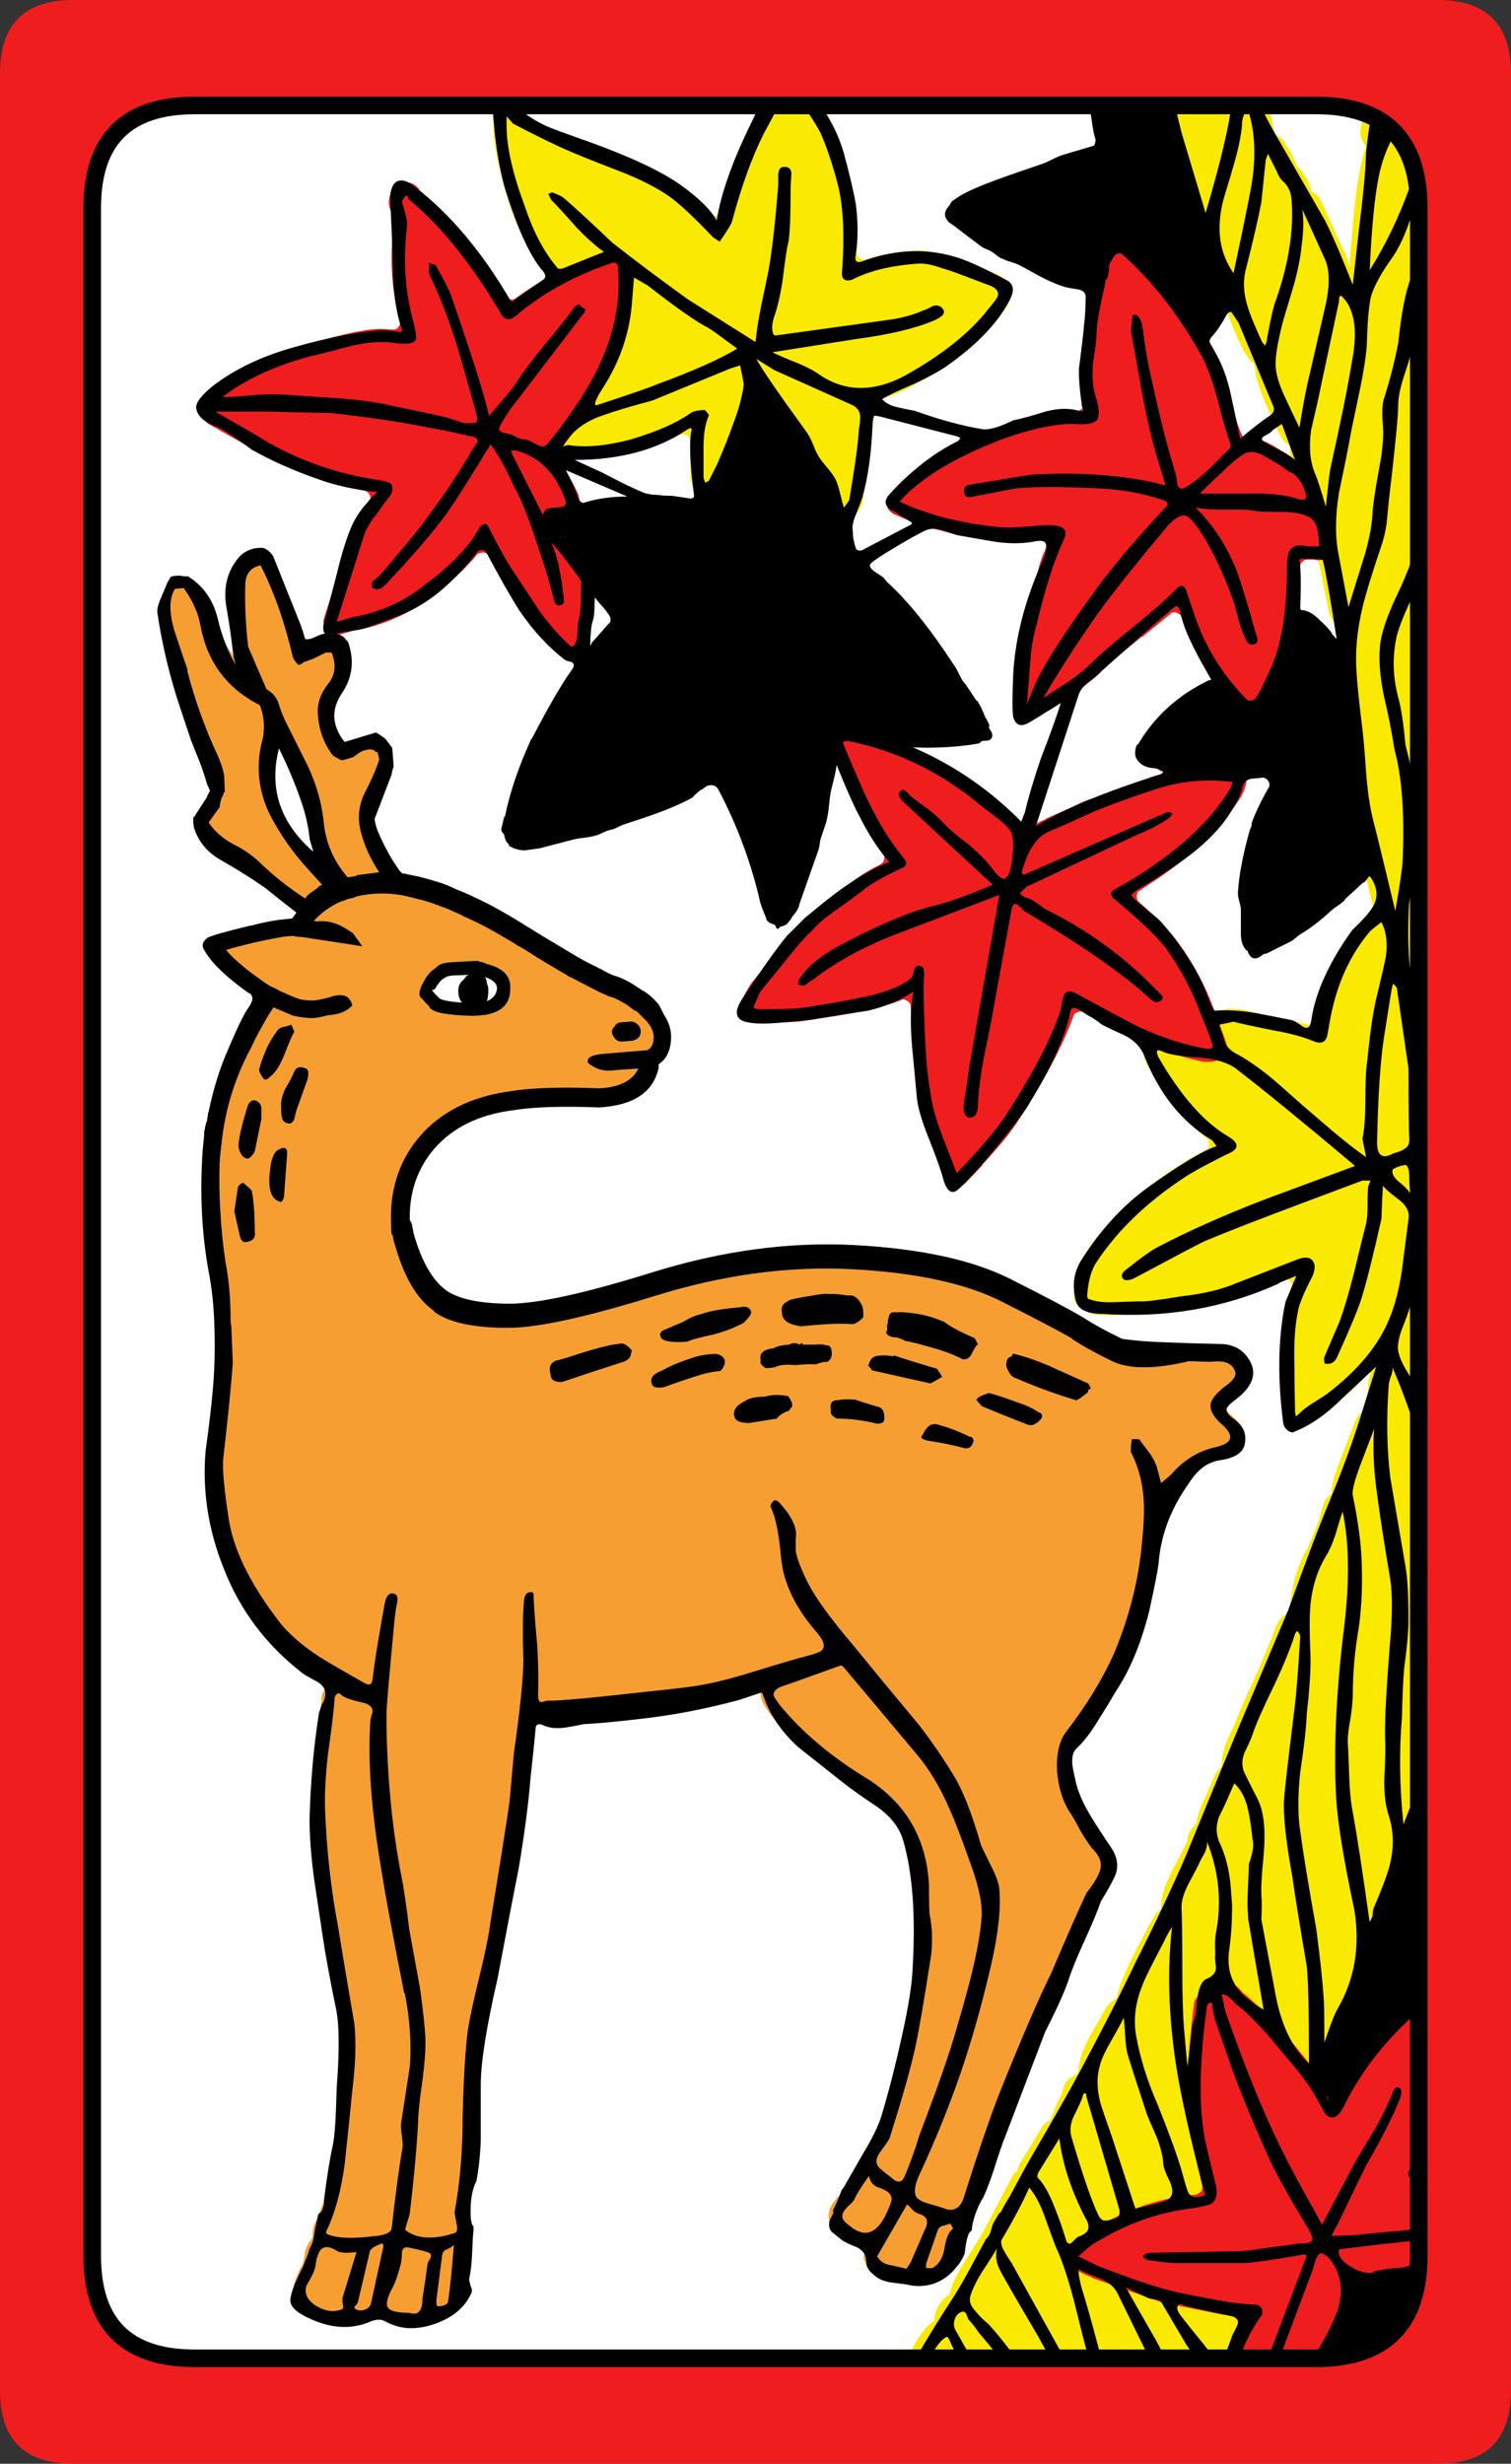 <svg width="103.2" height="168.2" preserveAspectRatio="none" version="1.1" viewBox="0 0 103.2 168.2" xmlns="http://www.w3.org/2000/svg">
 <rect x="0" y="0" width="103.2" height="168.2" fill="#333333" stroke="none"/>
 <path d="m13.301 7.199c-4.667 0-7 2.333-7 7v139.8c0 4.667 2.333 7 7 7h76.6c4.667 0 7-2.333 7-7v-139.8c0-4.667-2.333-7-7-7z" fill="#fff"/>
 <path d="m78.949 1.449c-0.367 0-0.7 0.134-1 0.4-0.267 0.267-0.398 0.6-0.398 1v0.85c0 0.333 0.116 0.651 0.35 0.951l3.15 10.35c0.1 0.367 0.365 0.65 0.799 0.85 0.067 1.267 0.483 2.466 1.25 3.6 0.1 0.167 0.267 0.3 0.5 0.4 0.067 1.033 0.433 2.233 1.1 3.6l0.25 0.5 0.301 0.451v0.049c0.133 0.167 0.283 0.3 0.449 0.4l0.051 0.65c0.1 0.6 0.484 1.633 1.15 3.1l0.549 1.15c0.133 0.3 0.35 0.517 0.65 0.65 0 0.9 0.134 1.7 0.4 2.4 0.067 0.133 0.216 0.598 0.449 1.398l0.25 0.852c0.2 0.367 0.417 0.617 0.65 0.75 0 0.867 0.068 1.683 0.201 2.449l0.699 3.449c0.067 0.4 0.284 0.718 0.65 0.951-0.167 1.267-0.217 2.365-0.15 3.299 0.033 0.767 0.15 1.885 0.35 3.352v0.199l0.201 2.051c0.133 1.933 0.348 3.55 0.648 4.85l1.42 5.82c-0.023 0.015-0.046 0.012-0.068 0.029-0.024 0.019-0.059 0.036-0.102 0.051l-0.1 0.049c-0.202 0.147-0.435 0.346-0.699 0.6-1.521 1.815-2.505 4.017-2.951 6.602-0.018 0.111-0.066 0.195-0.148 0.25-0.053 0.089-0.136 0.138-0.25 0.148-0.075 0.043-0.158 0.043-0.25 0-0.876-0.24-1.828-0.44-2.852-0.6v-0.049l-1.949-0.451 0.051 0.051-0.5-0.051c-0.23 0.013-0.48 0.064-0.75 0.15l-0.15 0.051h-0.051c-0.267 0.086-0.467 0.253-0.6 0.5-0.134 0.293-0.151 0.592-0.051 0.898v0.051l0.051 0.199c0.045 0.128 0.045 0.246 0 0.352-0.048 0.108-0.131 0.192-0.25 0.25-0.078 0.053-0.179 0.069-0.301 0.049l-0.299-0.049c-1.026-0.076-1.692-0.194-2-0.352v-0.049c-0.155-0.07-0.322-0.102-0.5-0.1-0.394-0.009-0.677 0.141-0.85 0.449l-0.051 0.051c-0.218 0.433-0.2 0.866 0.051 1.299 1.377 2.33 2.743 4.03 4.1 5.1 0.09 0.071 0.141 0.155 0.15 0.25 0.046 0.129 0.046 0.247 0 0.352-0.048 0.11-0.131 0.193-0.25 0.25-0.815 0.415-1.416 0.764-1.801 1.049h-0.051c-2.718 1.773-4.834 3.773-6.35 6-0.435 0.692-0.685 1.626-0.75 2.801v0.049c-0.013 0.159 0.005 0.293 0.051 0.4 0.463 0.361 0.863 0.644 1.199 0.85 0.327 0.065 0.677 0.099 1.051 0.102 0.431-3e-3 0.731-0.02 0.9-0.051h0.049l0.801-0.051c0.058-6e-3 0.109-6e-3 0.15 0l0.25 0.051h0.35c0.603 3e-3 1.252-0.08 1.949-0.25l0.701-0.1c1.6-0.229 2.916-0.562 3.949-1l2.801-1.1c0.107-0.022 0.205-0.022 0.299 0 0.106 0.024 0.189 0.072 0.25 0.148 0.085 0.079 0.136 0.162 0.15 0.25 0.013 0.112-0.004 0.213-0.051 0.301-0.179 0.404-0.311 0.854-0.398 1.35-0.263 1.366-0.363 3.116-0.301 5.25l0.051 1.701 0.1 0.648c0.066 0.268 0.215 0.452 0.449 0.551l0.451 0.1c0.13-0.015 0.246-0.048 0.35-0.1 0.054-0.065 0.105-0.115 0.15-0.15 0.136-0.057 0.235-0.123 0.299-0.199 0.111-0.133 0.429-0.351 0.951-0.65l0.898-0.65c0.999-0.757 1.798-1.554 2.502-2.371 9.5e-4 8e-3 -3e-3 0.013-2e-3 0.021l-0.049 0.051c-0.133 0.533-0.201 0.832-0.201 0.898l-0.1 1.801c-0.4 0.167-0.665 0.434-0.799 0.801l-1.15 3c-0.333 0.9-0.485 1.549-0.451 1.949-0.267 0.167-0.449 0.399-0.549 0.699l-0.35 1.15c-0.4 1.067-0.617 1.617-0.65 1.65-0.8 1.367-1.234 2.884-1.301 4.551l-0.549 0.35c-0.167 0.167-0.318 0.417-0.451 0.75-0.133 0.433-0.633 1.65-1.5 3.65-0.533 1.1-0.983 2.133-1.35 3.1l-0.25 0.5c-0.4 0.867-0.584 1.599-0.551 2.199-0.233 0.233-0.383 0.417-0.449 0.551l-0.65 1.5c-0.367 0.733-0.584 1.367-0.65 1.9-0.4 0.3-0.6 0.682-0.6 1.148l-0.799 1.551c-0.7 1.267-1.033 2.3-1 3.1l-0.352 0.301-0.6 1-0.1 0.25-0.35 0.65c-0.9 1.667-1.45 2.965-1.65 3.898-0.333 0.167-0.583 0.401-0.75 0.701l-0.551 1c-0.667 1.067-1.066 1.933-1.199 2.6l-0.15 0.85c-0.633 0.233-0.982 0.667-1.049 1.301l-0.25 0.449c-0.333 0.8-0.517 1.267-0.551 1.4-0.267 0.1-0.466 0.267-0.6 0.5l-1.451 2.4c-0.133 0.2-0.199 0.382-0.199 0.549-0.2 0.133-0.349 0.317-0.449 0.551l-1.801 3.449-0.051 0.051-0.148 0.301-0.801 1.299c-0.667 1-1.101 1.8-1.301 2.4l-0.1 0.4c-0.633 0.4-0.982 0.999-1.049 1.799-0.333 0.2-0.702 0.601-1.102 1.201l-0.699 1.25c-0.3 0.667-0.583 1.134-0.85 1.4l-0.25 0.1c-0.567 0.3-0.85 0.732-0.85 1.299v0.75c0 0.367 0.149 0.684 0.449 0.951 0.267 0.267 0.6 0.4 1 0.4h22c0.4 0 0.733-0.134 1-0.4s0.4-0.585 0.4-0.951v-0.5c0-0.4-0.134-0.733-0.4-1l-0.15-0.1v-0.15l0.551-1.1c0.367-0.967 0.566-1.55 0.6-1.75l0.051-0.049c0.4-0.7 0.499-1.318 0.299-1.852-0.133-0.533-0.517-0.9-1.15-1.1-0.533-0.2-1.367-0.4-2.5-0.6l-0.75-0.15c-0.533-0.133-0.816-0.199-0.85-0.199l-0.5 0.1c-0.267-0.2-0.633-0.349-1.1-0.449h-0.1l-1.4-0.65c-0.133-0.1-0.333-0.15-0.6-0.15l-0.25 0.051c-0.333-0.233-0.818-0.468-1.451-0.701l-0.648-0.25c0.433-0.167 0.749-0.45 0.949-0.85l0.65-0.1h0.049c0.467-0.067 0.868-0.284 1.201-0.65l0.049-0.051h0.102l1.799-0.398c0.633-0.167 1.1-0.368 1.4-0.602 0.233 0.133 0.549 0.201 0.949 0.201 0.267 0 0.65-0.083 1.15-0.25 0.7-0.267 0.967-0.817 0.801-1.65-0.8-3.033-1.368-5.45-1.701-7.25 0.333-0.267 0.517-0.6 0.551-1l0.301-2.85 0.1-0.201c0.133-0.367 0.199-0.683 0.199-0.949 0-0.433 0.033-0.749 0.1-0.949 0.5 0.767 1.285 1.466 2.352 2.1 0.167 0.133 0.417 0.199 0.75 0.199 0.467 1.3 1.182 2.401 2.148 3.301 0.333 0.267 0.651 0.4 0.951 0.4l0.6-0.102c0.6-0.3 0.867-0.75 0.801-1.35v-0.049c0.433-0.1 0.749-0.385 0.949-0.852l0.801-2.1c0.967-1.6 1.467-3.365 1.5-5.299 0.4-0.167 0.665-0.417 0.799-0.75v-0.051c0.133-0.2 0.217-0.4 0.25-0.6l0.1-0.5 0.102-0.25c0.8-2.033 1.217-3.584 1.25-4.65 0.3-0.167 0.515-0.399 0.648-0.699 1-2.667 1.917-4.75 2.75-6.25l0.201-0.352 0.199-0.25c0.767-1.3 0.817-2.55 0.15-3.75l-0.1-0.148c-0.067-0.167-0.218-0.75-0.451-1.75l-0.148-0.951c-0.133-0.6-0.201-1.8-0.201-3.6v-2.75c0.6-0.233 0.9-0.667 0.9-1.301v-10.299c0-0.233-0.033-0.417-0.1-0.551l-0.25-0.549c0.233-0.233 0.35-0.551 0.35-0.951v-2.699c0-0.233-0.05-0.45-0.15-0.65 0.1-0.2 0.15-0.433 0.15-0.699v-2.551l-0.051-0.5 0.051-0.5v-2.9c0-0.233-0.05-0.45-0.15-0.65 0.1-0.2 0.15-0.415 0.15-0.648v-3.551c0-0.333-0.083-0.616-0.25-0.85l-0.199-0.25c0.3-0.233 0.449-0.567 0.449-1v-5.9c0-0.267-0.033-0.451-0.1-0.551-0.367-0.867-0.584-2.2-0.65-4 0-0.7 0.101-1.748 0.301-3.148 0.2-1.4 0.299-2.483 0.299-3.25v-0.602c-0.1-1.433-0.249-2.749-0.449-3.949 0.4-0.233 0.6-0.617 0.6-1.15v-10.699c0-0.467-0.167-0.833-0.5-1.1l0.5-2.4c0.233-1.3 0.367-2.166 0.4-2.6l0.449-2.951c0-0.767-0.134-1.782-0.4-3.049l-0.5-2.65c0-0.167-0.048-0.333-0.148-0.5l-0.051-0.6c-0.267-1-0.567-2.651-0.9-4.951l-0.35-2c-0.067-0.267-0.167-0.499-0.301-0.699 0.2-0.633 0.25-1.25 0.15-1.85-0.033-0.233-0.049-1.034-0.049-2.4l0.049-1.201c0-0.4-0.167-0.766-0.5-1.1 0.367-1.4 0.65-2.766 0.85-4.1 0.033-0.367-0.05-0.717-0.25-1.051l0.102-0.049h0.049c0.4 0 0.733-0.134 1-0.4 0.267-0.3 0.4-0.633 0.4-1v-1.4c0-0.4-0.134-0.733-0.4-1-0.267-0.267-0.6-0.4-1-0.4h-4.35c-0.4 0-0.733 0.134-1 0.4-0.267 0.267-0.4 0.6-0.4 1v1.051c0 0.367 0.101 0.65 0.301 0.85-0.167 0.567-0.318 1.35-0.451 2.35l-0.25 1.6c-0.1 0.467 0.018 0.901 0.352 1.301-0.4 1.133-0.718 3.083-0.951 5.85l-0.199 2.4c-0.043-0.418-0.195-0.852-0.451-1.301l-1.449-3.199c-0.133-0.3-0.366-0.533-0.699-0.699-0.133-0.667-0.451-1.234-0.951-1.701l-0.549-1.15-0.25-0.35-0.051-0.1c-0.133-0.267-0.366-0.451-0.699-0.551-0.1-0.767-0.302-1.583-0.602-2.449-0.167-0.367-0.45-0.634-0.85-0.801 0.067-0.6 0.016-1.249-0.15-1.949 0.167-0.167 0.25-0.417 0.25-0.75v-0.4c0-0.4-0.132-0.733-0.398-1-0.267-0.267-0.6-0.4-1-0.4zm-25.199 3.852c-0.446 0.02-0.779 0.286-1 0.799l-1.4 2.6c-0.724 1.489-1.424 3.373-2.1 5.65-0.017 0.141-0.083 0.241-0.199 0.301-0.082 0.081-0.182 0.114-0.301 0.1-0.117-0.013-0.218-0.063-0.301-0.15-0.904-0.899-1.653-1.548-2.25-1.949-0.873-0.578-2.572-1.395-5.1-2.451l-1.9-0.75c-0.695-0.254-1.728-0.737-3.1-1.449l-0.5-0.25c-0.065-0.041-0.13-0.107-0.199-0.199l-0.201-0.301c-0.141-0.111-0.308-0.177-0.5-0.199l-0.549 0.1c-0.338 0.151-0.489 0.417-0.451 0.799v0.65c0.006 1.365 0.422 3.315 1.25 5.85v-0.049c0.753 1.95 1.52 3.399 2.301 4.35 0.288 0.336 0.655 0.503 1.1 0.5 0.153-1.3e-4 0.286-0.033 0.4-0.1 0.033-0.009 0.05-0.026 0.051-0.051l2.699-1.049h0.051l0.1-0.102c0.124-0.051 0.24-0.067 0.35-0.049 0.137 0.019 0.238 0.07 0.301 0.15 0.1 0.11 0.148 0.226 0.148 0.35v0.049c0.002 0.025 0.002 0.042 0 0.051l-0.1 0.699v0.551c1.3e-4 0.05-0.015 0.101-0.049 0.15v0.049l-0.051 0.75c-0.141 2.048-0.84 3.95-2.1 5.701-0.073 0.103-0.156 0.27-0.25 0.5 0.009 0.026 0.009 0.041 0 0.049l-0.051 0.102c-0.089 0.197-0.122 0.397-0.1 0.6 9e-3 0.095-0.009 0.179-0.051 0.25-0.039 0.1-0.105 0.166-0.199 0.199-0.785 0.537-1.419 1.204-1.9 2l0.051-0.049c-0.174 0.391-0.141 0.74 0.1 1.049 0.156 0.186 0.355 0.287 0.6 0.301l0.35-0.051 0.102-0.049c0.074-0.01 0.14-0.01 0.199 0 0.234 0.032 0.584 0.047 1.051 0.049 1.083 0.001 2.167-0.165 3.25-0.5 1.115-0.278 2.147-0.662 3.1-1.15 0.121-0.055 0.237-0.071 0.35-0.049 0.12 0.025 0.221 0.075 0.301 0.15 0.07 0.113 0.103 0.229 0.1 0.35v2.4c-0.007 0.198 0.076 0.463 0.25 0.799 0.17 0.337 0.435 0.503 0.799 0.5 0.44 0.001 0.758-0.181 0.951-0.549l0.15-0.25c0.316-0.61 0.482-0.961 0.5-1.051 0.025-0.017 0.04-0.034 0.049-0.051l0.35-0.799c0.652-1.559 1.069-2.759 1.25-3.6 0.043-0.136 0.111-0.254 0.201-0.352 0.123-0.056 0.24-0.072 0.35-0.049 0.15 0.025 0.266 0.091 0.35 0.199l1.25 1.65c0.912 1.221 1.546 2.137 1.9 2.75 0.653 1.051 1.087 2.084 1.301 3.1 0.076 0.37 0.275 0.588 0.6 0.65l0.299 0.051c0.309-0.017 0.527-0.136 0.65-0.352v-0.049l0.1-0.15c0.04-0.01 0.074-0.028 0.102-0.051 0.187-0.193 0.304-0.409 0.35-0.648l0.15-1.15c0.298-1.891 0.465-3.126 0.5-3.701 0.005-0.016 0.005-0.049 0-0.1l0.049-0.199v0.049c0.081-0.433 0.099-0.799 0.051-1.1l-0.051-0.1c-0.046-0.079-0.061-0.18-0.049-0.301 0.015-0.079 0.048-0.162 0.1-0.25 0.085-0.059 0.168-0.107 0.25-0.148 0.751-0.18 1.517-0.481 2.299-0.9 2.607-1.357 4.607-2.925 6-4.701l0.15-0.199v-0.051c0.578-0.629 0.795-1.228 0.65-1.799-0.158-0.509-0.625-0.875-1.4-1.1h-0.049l-2.25-0.9h0.049c-1.196-0.36-2.029-0.545-2.5-0.551h-0.199c-1.373 0.098-2.54 0.298-3.5 0.6-0.1 0.052-0.201 0.052-0.301 0-0.104-0.022-0.187-0.088-0.25-0.199-0.067-0.073-0.1-0.174-0.1-0.301 0.067-1.957-0.082-3.606-0.449-4.949-0.246-1.135-0.647-2.319-1.201-3.551-0.199-0.442-0.714-1.192-1.549-2.25l-0.5-0.549c-0.002 0.001-0.019-0.016-0.051-0.051-0.219-0.364-0.552-0.546-1-0.549z" fill="#faea01"/>
 <path d="m83.15 92.05h-0.3c-0.999 0.067-1.766 0.101-2.3 0.1-0.847 6.7e-4 -1.914-0.049-3.2-0.15-0.538-0.043-1.271-0.143-2.2-0.3-0.228-0.221-0.461-0.437-0.7-0.65l-2.1-1.3c-0.4-0.333-1.067-0.767-2-1.3l-2.2-1.3c-0.975-0.262-2.109-0.479-3.4-0.65-2.359-0.33-4.709-0.496-7.05-0.5-2.191 0.026-4.375 0.193-6.55 0.5-0.752 0.125-1.502 0.258-2.25 0.4-0.026 5e-3 -0.059 5e-3 -0.1 0-1.373 0.284-2.757 0.617-4.15 1-0.743 0.24-1.493 0.49-2.25 0.75l-3.95 1.45c-1.167 0.173-2.284 0.306-3.35 0.4l-1.15 0.05c-1.638 3.9e-4 -2.955-0.45-3.95-1.35-1.346-1.221-2.296-2.621-2.85-4.2l0.2-0.2c0.014-0.055 0.014-0.122 0-0.2v-1.5c0-1.967 0.6-3.667 1.8-5.1 1.367-1.567 3.283-2.517 5.75-2.85 1.433-0.233 3.433-0.3 6-0.2 1.967-0.1 3.117-0.833 3.45-2.2l-0.05-0.45c0.633-0.2 0.95-0.717 0.95-1.55 0-0.53-0.267-1.08-0.8-1.65-0.213-0.187-0.463-0.387-0.75-0.6-0.833-0.6-1.467-0.95-1.9-1.05-0.267-0.067-1.133-0.5-2.6-1.3-1.333-0.767-2.183-1.267-2.55-1.5-3.733-2.4-6.8-3.783-9.2-4.15-0.4-0.3-0.933-1.033-1.6-2.2-0.7-1.2-0.983-2.05-0.85-2.55s0.433-1.25 0.9-2.25c0.433-1 0.65-1.517 0.65-1.55 0-0.233-0.15-0.517-0.45-0.85-0.3-0.3-0.45-0.533-0.45-0.7l-2.45 1c-0.133-0.433-0.383-0.95-0.75-1.55-0.167-0.333-0.25-0.767-0.25-1.3 0-0.4 0.217-0.917 0.65-1.55 0.032-0.051 0.065-0.101 0.1-0.15 0.077-7e-3 0.161-0.041 0.25-0.1 0.078-0.052 0.145-0.119 0.2-0.2 0.043-0.036 0.076-0.086 0.1-0.15 0.025-0.05 0.042-0.1 0.05-0.15 0.038-0.228-0.012-0.445-0.15-0.65 0.033-0.114 0.05-0.231 0.05-0.35 0-0.967-0.333-1.45-1-1.45-0.219 0-0.636 0.167-1.25 0.5-0.576-0.268-0.926-0.618-1.05-1.05 0.033-0.667 0.017-1.167-0.05-1.5-0.067-0.233-0.267-0.55-0.6-0.95l-0.4-0.5c-0.545-1.533-0.979-2.3-1.3-2.3-0.467 0-0.867 0.2-1.2 0.6-0.3 0.367-0.45 0.833-0.45 1.4 0 2.3 0.067 3.733 0.2 4.3 0.072 0.304 0.206 0.671 0.4 1.1-0.004 0.087-0.004 0.17 0 0.25-0.867-0.833-1.533-1.8-2-2.9-0.433-1.067-0.683-1.65-0.75-1.75-0.446-0.605-0.912-0.971-1.4-1.1-0.05-0.029-0.117-0.062-0.2-0.1-0.567-0.332-0.9-0.315-1 0.05-0.1 0.3-0.15 0.583-0.15 0.85 0 0.567 0.117 1.417 0.35 2.55 0.133 0.633 0.333 1.5 0.6 2.6 0.13 0.607 0.33 1.274 0.6 2 0.133 0.433 0.283 0.983 0.45 1.65 0.167 0.533 0.367 1.017 0.6 1.45 0.033 0.067 0.217 0.533 0.55 1.4 0.085 0.568 0.085 1.085 0 1.55-0.067 0.3-0.183 0.75-0.35 1.35-0.267 0.363-0.4 0.663-0.4 0.9 0 0.329 0.3 0.729 0.9 1.2 0.167 0.189 0.367 0.372 0.6 0.55 0.567 0.433 1.433 1.033 2.6 1.8 0.296 0.192 0.563 0.375 0.8 0.55 0.686 0.598 1.353 1.114 2 1.55l0.45 0.6c-0.017 0.016-0.034 0.033-0.05 0.05-0.251 0.274-0.468 0.49-0.65 0.65l-0.05 0.2c-0.056 5e-3 -0.106 5e-3 -0.15 0h-0.2c-0.4 0-1.3 0.15-2.7 0.45-1.467 0.367-2.383 0.633-2.75 0.8 0.5 0.833 1.467 1.75 2.9 2.75 0.171 0.114 0.338 0.214 0.5 0.3l0.5 0.55c-1.931 1.783-3.081 3.949-3.45 6.5v-0.1c-0.474 1.549-0.741 3.149-0.8 4.8-0.03 2.447 0.12 4.747 0.45 6.9 0.201 1.334 0.301 2.617 0.3 3.85l0.15 2.8c0.002 0.041 0.002 0.075 0 0.1l-0.65 6.45c-0.06 0.707 0.023 1.873 0.25 3.5l0.1 0.7c0.331 2.281 1.564 4.831 3.7 7.65 0.707 0.958 1.957 1.975 3.75 3.05 0.087 0.066 0.153 0.132 0.2 0.2 0.043 0.104 0.06 0.204 0.05 0.3-0.008 0.093-0.042 0.176-0.1 0.25-0.102 0.134-0.202 0.334-0.3 0.6l-0.3 2.5c-0.295 2.108-0.429 3.875-0.4 5.3v0.05c0.103 2.446 0.403 5.179 0.9 8.2l0.4 2c0.369 1.821 0.602 3.304 0.7 4.45 0.104 1.125 0.054 2.609-0.15 4.45l-0.2 2.1c-0.133 1.646-0.267 2.863-0.4 3.65v0.05c-0.245 1.314-0.612 2.464-1.1 3.45-0.07 0.182-0.103 0.415-0.1 0.7 0.003 0.113-0.03 0.212-0.1 0.3-0.21 0.268-0.344 0.534-0.4 0.8l-0.15 0.8c-0.016 0.078-0.049 0.145-0.1 0.2l-0.2 0.35 0.05-0.05c-0.289 0.592-0.439 1.058-0.45 1.4 0.01 0.719 0.377 1.286 1.1 1.7 0.515 0.351 1.049 0.535 1.6 0.55l0.85-0.1h-0.1l0.2-0.05c0.108-0.01 0.208-0.01 0.3 0l0.05 0.05 0.7 0.1c0.28-0.019 0.563-0.119 0.85-0.3 0.085-0.037 0.168-0.054 0.25-0.05 0.118 5e-3 0.218 0.039 0.3 0.1 0.372 0.265 0.938 0.399 1.7 0.4 0.033-3e-3 0.066-3e-3 0.1 0l0.5 0.1c0.351-0.024 0.618-0.157 0.8-0.4 0.07-0.052 0.137-0.102 0.2-0.15 0.098-0.015 0.181-0.015 0.25 0l0.25 0.05 0.05-0.05c0.033 8e-3 0.05 8e-3 0.05 0 0.876-0.148 1.376-0.514 1.5-1.1 0.034-0.165 0.134-1.148 0.3-2.95l0.1-0.95v-0.3c-3.91e-4 -0.099 0.016-0.199 0.05-0.3 0.133-0.173 0.2-0.39 0.2-0.65-0.008-0.088-0.058-0.355-0.15-0.8v0.05l-0.05-0.15c-0.013-0.083-0.013-0.166 0-0.25 0.364-1.937 0.547-4.103 0.55-6.5v-0.05c0.066-2.506 0.183-4.406 0.35-5.7 0.106-0.694 0.356-1.877 0.75-3.55 0.406-1.562 0.673-2.846 0.8-3.85 0.201-1.625 0.451-3.208 0.75-4.75l1.1-8.8v-0.15c0.001-0.137 0.051-0.254 0.15-0.35 0.096-0.099 0.213-0.149 0.35-0.15h0.1l0.55-0.1c0.034-3e-3 0.067-3e-3 0.1 0h0.05c1.01-2e-3 2.076-0.085 3.2-0.25h0.05l6.5-0.7c0.784-0.096 2.118-0.413 4-0.95 0.117-0.015 0.217-0.015 0.3 0 0.111 0.058 0.195 0.125 0.25 0.2 0.064 0.099 0.097 0.199 0.1 0.3 9.33e-4 0.166 0.018 0.282 0.05 0.35 0.022 0.057 0.039 0.107 0.05 0.15 0.034 0.135 0.201 0.418 0.5 0.85l-0.05-0.05c1.618 1.979 3.702 3.745 6.25 5.3 2.385 1.473 3.652 3.64 3.8 6.5v0.75c-0.063 0.568-0.046 1.068 0.05 1.5l0.05 0.05c0.144 0.64 0.16 1.423 0.05 2.35v0.05l-0.05 0.25c-0.409 2.842-0.776 4.909-1.1 6.2h0.05c-0.206 0.98-0.556 2.163-1.05 3.55l-0.7 2.3c0.002 0.056-0.015 0.106-0.05 0.15l-0.2 0.25c-0.277 0.362-0.46 0.645-0.55 0.85l-0.1 0.6c-0.015 0.099-0.049 0.182-0.1 0.25-0.046 0.065-0.113 0.115-0.2 0.15-0.001 0.053-0.018 0.103-0.05 0.15l-0.3 0.4v-0.05c-0.342 0.518-0.575 0.918-0.7 1.2-0.038 0.092-0.105 0.159-0.2 0.2l-0.15 0.1c-0.298 0.343-0.498 0.643-0.6 0.9v0.05c-0.163 0.596 0.037 1.146 0.6 1.65 0.534 0.409 1.001 0.659 1.4 0.75 0.096 0.025 0.18 0.075 0.25 0.15 0.075 0.07 0.125 0.154 0.15 0.25 0.02 0.093 0.004 0.177-0.05 0.25-0.005 0.085-0.005 0.169 0 0.25l0.15 0.4c0.364 0.508 0.997 0.842 1.9 1l0.3 0.05c0.082 0.011 0.148 0.028 0.2 0.05l0.4 0.1c0.142-0.014 0.275-0.064 0.4-0.15 0.07-0.028 0.137-0.045 0.2-0.05 0.104-3e-3 0.187 0.013 0.25 0.05 0.125 0.055 0.225 0.088 0.3 0.1 0.051 3.9e-4 0.101 3.9e-4 0.15 0 0.07 5.2e-4 0.137 0.017 0.2 0.05l0.7-0.15c0.606-0.349 1.022-1.049 1.25-2.1l0.05-0.35c0.018-0.106 0.068-0.206 0.15-0.3 0.392-0.289 0.508-0.639 0.35-1.05-0.044-0.106-0.061-0.222-0.05-0.35 0.045-0.094 0.112-0.178 0.2-0.25 0.251-0.203 0.418-0.47 0.5-0.8v-0.05c0.417-1.01 0.817-2.16 1.2-3.45v-0.05l1.3-3.75c1.125-2.792 2.292-5.476 3.5-8.05l2.4-5.45c0.013-0.035 0.03-0.069 0.05-0.1l0.3-0.4c0.929-1.294 0.912-2.46-0.05-3.5h0.05c-0.23-0.215-0.53-0.699-0.9-1.45v0.05l-0.65-1.1c-0.359-0.574-0.576-1.324-0.65-2.25-0.118-0.964-0.001-1.663 0.35-2.1 1.532-1.965 2.649-3.832 3.35-5.6h0.05c1.108-2.551 1.774-5.151 2-7.8 0.099-0.917 0.149-1.85 0.15-2.8-0.002-0.112 0.031-0.212 0.1-0.3 0.071-0.089 0.155-0.156 0.25-0.2 0.209-0.037 0.376-0.104 0.5-0.2v-0.05l0.15-0.1c0.32-0.199 0.536-0.366 0.65-0.5v-0.05c0.721-0.8 1.537-1.316 2.45-1.55h0.05c0.964-0.211 1.53-0.628 1.7-1.25 0.164-0.656-0.153-1.289-0.95-1.9-0.017-0.016-0.033-0.032-0.05-0.05l-0.05-0.05c-0.099-0.097-0.149-0.213-0.15-0.35 0.001-0.137 0.051-0.254 0.15-0.35l0.25-0.25c0.037-0.04 0.07-0.073 0.1-0.1l0.05-0.05h0.05c0.253-0.194 0.453-0.394 0.6-0.6 0.383-0.43 0.467-0.913 0.25-1.45-0.289-0.797-0.956-1.197-2-1.2m-64.55-43c0.1 0.133 0.183 0.267 0.25 0.4 1.167 2.2 1.933 3.817 2.3 4.85 0.133 0.4 0.317 1.35 0.55 2.85 0.267 1.167 0.95 2.383 2.05 3.65-0.133 0-0.233 0.017-0.3 0.05-3.6-3-5.4-5.583-5.4-7.75 0.367-1.8 0.55-3.017 0.55-3.65v-0.4m13.95 17c0.167 0.067 0.333 0.117 0.5 0.15 0.9 0.233 1.35 0.65 1.35 1.25 0 0.967-0.717 1.45-2.15 1.45-1.467-0.033-2.333-0.183-2.6-0.45-0.3-0.333-0.467-0.533-0.5-0.6-0.067-0.067 0-0.283 0.2-0.65s0.433-0.633 0.7-0.8c0.133-0.133 0.383-0.217 0.75-0.25l1.75-0.1" fill="#f79e33"/>
 <path d="m27.75 12.449c-0.3 0-0.55 0.134-0.75 0.4-0.433 0.433-0.55 0.918-0.35 1.451 0.167 0.367 0.25 0.7 0.25 1v0.1c-0.3 2.2-0.166 4.367 0.4 6.5 0.033 0.1 0.033 0.199 0 0.299-0.067 0.1-0.135 0.183-0.201 0.25-0.1 0.033-0.199 0.051-0.299 0.051l-0.75-0.051c-0.867 0-2.184 0.25-3.951 0.75l-1 0.25c-2.567 0.667-4.716 1.651-6.449 2.951-0.233 0.167-0.35 0.384-0.35 0.65 0 0.067-0.017 0.133-0.051 0.199l-0.1 0.199c-0.167 0.1-0.267 0.251-0.301 0.451-0.133 0.433 3.91e-4 0.782 0.4 1.049l2.65 1.5h0.049c2.333 1.467 4.984 2.484 7.951 3.051 0.1 0.033 0.183 0.084 0.25 0.15 0.067 0.067 0.117 0.166 0.15 0.299 0 0.1-0.017 0.201-0.051 0.301l-0.051 0.1c-0.033 0.033-0.049 0.066-0.049 0.1-0.6 0.633-0.984 1.267-1.15 1.9l-1.85 5.801c-0.133 0.333-0.05 0.649 0.25 0.949h-0.051c0.167 0.167 0.366 0.25 0.6 0.25l0.352-0.049 0.85-0.25c0.033-0.033 0.084-0.051 0.15-0.051h0.199c1.933-0.4 3.65-1.2 5.15-2.4 1.233-0.933 2.2-1.833 2.9-2.699 0.067-0.1 0.166-0.15 0.299-0.15 0.1-0.033 0.201-0.033 0.301 0s0.183 0.099 0.25 0.199l1.35 2.201 0.051 0.049c1.333 2.167 2.5 3.684 3.5 4.551l0.049 0.051c0.3 0.167 0.535 0.266 0.701 0.299 0.415 0 0.742-0.242 1.004-0.67 0.195-0.397 0.295-0.871 0.295-1.43v-0.4c0-0.067 0.017-0.117 0.051-0.15 0.133-0.433 0.199-1.199 0.199-2.299v-0.451c-0.067-1.033-0.633-1.983-1.699-2.85l-0.551-0.449c-0.1-0.1-0.166-0.201-0.199-0.301-0.033-0.133-3.9e-4 -0.25 0.1-0.35 0.033-0.133 0.117-0.199 0.25-0.199 0.433-0.133 0.749-0.335 0.949-0.602 0.167-0.367 0.184-0.766 0.051-1.199-0.467-1-0.916-1.75-1.35-2.25-0.1-0.1-0.15-0.216-0.15-0.35s0.05-0.25 0.15-0.35c0.467-0.533 1.1-1.367 1.9-2.5 2.367-3.467 3.367-6.868 3-10.201-0.033-0.367-0.152-0.632-0.352-0.799-0.233-0.2-0.466-0.301-0.699-0.301-0.167 0-0.3 0.033-0.4 0.1-0.033 0-0.066 0.018-0.1 0.051-2.367 0.8-4.45 1.866-6.25 3.199-0.067 0.067-0.15 0.1-0.25 0.1s-0.183-0.015-0.25-0.049c-0.1-0.033-0.166-0.084-0.199-0.15l-1.4-2.199c-1.5-2.067-2.967-3.718-4.4-4.951-0.067-0.067-0.1-0.117-0.1-0.15-0.233-0.333-0.534-0.5-0.9-0.5zm12.305 31.98c-0.003 5e-3 -0.001 0.014-0.004 0.019l0.049-0.049c-0.011 0.02-0.033 0.01-0.045 0.029zm36.096-28.43c-0.233 0.033-0.45 0.15-0.65 0.35v0.051c-0.433 0.533-0.716 1.316-0.85 2.35l-0.201 1.25v0.051c-0.267 1.066-0.416 1.933-0.449 2.6l-0.15 1.199v0.051c-0.2 1.4-0.15 2.516 0.15 3.35l0.051 0.15c0.033 0.1 0.033 0.199 0 0.299s-0.101 0.183-0.201 0.25c-0.1 0.067-0.199 0.102-0.299 0.102h-0.602c-1.3 0.033-2.8 0.382-4.5 1.049h-0.049c-3.433 1.133-5.966 2.666-7.6 4.6-0.233 0.233-0.317 0.483-0.25 0.75 0.067 0.3 0.233 0.517 0.5 0.65 2.133 0.967 4.533 1.567 7.199 1.801l2.699-0.1c0.1 0 0.201 0.033 0.301 0.1s0.166 0.166 0.199 0.299c0 0.1-0.015 0.201-0.049 0.301-0.233 0.5-0.4 0.983-0.5 1.449l-1 3.65c-0.2 0.7-0.384 1.967-0.551 3.801l-0.1 1.6c-0.033 0.233 0.017 0.433 0.15 0.6l0.049 0.051c0.1 0.167 0.251 0.266 0.451 0.299l0.35 0.051c0.2 0 0.367-0.083 0.5-0.25 0.033-0.067 0.099-0.117 0.199-0.15 0.067-0.033 0.135-0.049 0.201-0.049h0.1c0.2 0 0.367-0.035 0.5-0.102 0-0.033 0.017-0.049 0.051-0.049l1.1-0.75c0.9-0.6 1.617-1.15 2.15-1.65 0.4-0.433 1.383-1.284 2.949-2.551v0.051l1.9-1.551c0.067-0.1 0.166-0.148 0.299-0.148 0.1 0 0.201 0.033 0.301 0.1 0.067 0.033 0.133 0.099 0.199 0.199l0.801 1.951h-0.051c0.9 1.867 1.968 3.367 3.201 4.5l0.049 0.049c0.2 0.233 0.485 0.35 0.852 0.35 0.5 0 0.866-0.266 1.1-0.799l0.549-1.201c0.533-1.2 0.867-2.033 1-2.5 0.4-1.6 0.602-3.517 0.602-5.75 0-0.133 0.048-0.25 0.148-0.35 0.1-0.1 0.218-0.15 0.352-0.15h0.398l0.301 0.051c0.333-0.033 0.601-0.15 0.801-0.35 0.167-0.233 0.233-0.516 0.199-0.85l-0.051-0.301v-0.051c-0.067-0.9-0.317-1.549-0.75-1.949-0.1-0.1-0.166-0.201-0.199-0.301-0.033-0.1-0.016-0.199 0.051-0.299 0.033-0.167 0.033-0.351 0-0.551-0.233-1.133-0.768-1.866-1.602-2.199l-0.049-0.051-0.201-0.1-0.299-0.25-0.25-0.15c-0.033 0-0.066-0.015-0.1-0.049-0.8-0.567-1.484-0.852-2.051-0.852h-0.25c-0.1 0-0.183-0.015-0.25-0.049-0.1-0.067-0.166-0.15-0.199-0.25-0.3-0.7-0.517-1.4-0.65-2.1l0.049 0.049c-0.433-1.8-0.949-3.199-1.549-4.199-1.8-3.033-3.75-5.434-5.85-7.201-0.167-0.133-0.368-0.199-0.602-0.199zm-18.6 33.65c-0.3 0-0.517 0.134-0.65 0.4h-0.051c-0.167 0.2-0.217 0.45-0.15 0.75 0 0.033 0.017 0.066 0.051 0.1l0.25 0.75c1.233 3 2.334 5.217 3.301 6.65 0.067 0.067 0.1 0.15 0.1 0.25 0 0.067-0.017 0.15-0.051 0.25-0.067 0.1-0.133 0.166-0.199 0.199-0.667 0.333-1.25 0.684-1.75 1.051l-2.5 1.898h-0.051c-0.967 0.8-2.05 1.984-3.25 3.551v0.051l-1.35 1.648 0.051-0.049c-0.067 0.067-0.268 0.415-0.602 1.049l-0.148 0.701c0.031 0.246 0.147 0.463 0.35 0.65 0.233 0.167 0.499 0.25 0.799 0.25h0.051l0.75 0.049 2.051-0.1c2.167-0.3 3.983-0.616 5.449-0.949v-0.051c0.6-0.133 1.1-0.283 1.5-0.449 0.1-0.067 0.201-0.084 0.301-0.051s0.199 0.099 0.299 0.199c0.067 0.067 0.1 0.167 0.1 0.301l0.352 5.4 0.1 0.549v0.051c0.133 1 0.583 2.434 1.35 4.301l0.551 1.398c0.067 0.3 0.266 0.467 0.6 0.5h0.049l0.25 0.051c0.233-0.033 0.417-0.134 0.551-0.301l1.1-1.148v-0.051c1.033-1.1 1.816-2.05 2.35-2.85 1.867-2.867 3.152-5.283 3.852-7.25 0.033-0.133 0.099-0.217 0.199-0.25 0.1-0.067 0.216-0.1 0.35-0.1 0.1 0.033 0.201 0.099 0.301 0.199 3.4 1.8 6.1 2.883 8.1 3.25h0.35c0.4 0 0.718-0.149 0.951-0.449s0.282-0.633 0.148-1l-0.799-2.15c-0.567-1.567-1.367-3.067-2.4-4.5-0.633-0.867-1.533-1.801-2.699-2.801-0.1-0.1-0.15-0.183-0.15-0.25-0.033-0.133-0.033-0.232 0-0.299 0.033-0.133 0.099-0.217 0.199-0.25l1.35-0.9c2.533-1.767 4.417-3.65 5.65-5.65l-0.049 0.051 0.199-0.4c0-0.067 0.017-0.135 0.051-0.201 0.1-0.233 0.083-0.466-0.051-0.699-0.133-0.267-0.333-0.416-0.6-0.449-0.067 0-0.117-0.018-0.15-0.051l-1.449-0.1c-1.467 0-2.918 0.233-4.352 0.699h0.051c-1.8 0.6-3.116 1.085-3.949 1.451h-0.051c-0.3 0.067-0.817 0.299-1.551 0.699h-0.049l-1.5 0.65v0.049c-0.267 0.067-0.567 0.233-0.9 0.5-0.1 0.033-0.183 0.051-0.25 0.051-0.1 0-0.183-0.018-0.25-0.051-0.1-0.033-0.166-0.099-0.199-0.199l-0.15-0.199c-0.3-0.367-0.75-0.768-1.35-1.201h-0.051l-0.6-0.449c-2.767-2.4-5.933-3.968-9.5-4.701l-0.4-0.049zm25.949 85.6c-0.3 0.033-0.533 0.15-0.699 0.35-0.033 0.067-0.084 0.117-0.15 0.15-0.067 0.033-0.117 0.051-0.15 0.051l-0.449 0.25c-0.3 0.267-0.467 0.499-0.5 0.699v0.051c-0.567 4.233-0.567 7.532 0 9.898l0.549 2.5c0.033 0.133 0.018 0.267-0.049 0.4-0.1 0.1-0.201 0.168-0.301 0.201l-0.199 0.049h-0.15c-2.2 0.233-4.334 0.95-6.4 2.15h0.051l-0.15 0.1h-0.051l-0.699 0.35-1.051 0.9c-0.267 0.2-0.365 0.45-0.299 0.75v0.051c0.033 0.3 0.2 0.533 0.5 0.699v0.051l1.398 0.65 4.551 1.6h-0.051c0.767 0.167 2.084 0.432 3.951 0.799l0.25 0.051 0.85 0.1c0.1 0.033 0.201 0.084 0.301 0.15 0.067 0.067 0.115 0.167 0.148 0.301 0.033 0.1 0.018 0.199-0.049 0.299-0.633 1.2-1.1 2.533-1.4 4l-0.1 0.201-0.15 0.148c-0.267 0.167-0.4 0.417-0.4 0.75v0.5c0 0.233 0.083 0.435 0.25 0.602 0.2 0.167 0.417 0.25 0.65 0.25h4.551c0.233 0 0.448-0.083 0.648-0.25h0.051c0.133-0.167 0.199-0.368 0.199-0.602v-0.648c0-0.133 0.05-0.234 0.15-0.301 1.267-1.4 2.284-3.016 3.051-4.85 0.3-0.633 0.416-1.317 0.35-2.051 0-0.1 0.033-0.199 0.1-0.299 0.033-0.1 0.101-0.168 0.201-0.201 0.067-0.033 0.166-0.049 0.299-0.049l0.6 0.1 0.352-0.051c0.167-0.033 0.483-0.084 0.949-0.15 0.733-0.133 1.284-0.25 1.65-0.35l2.799-0.85c0.367-0.167 0.551-0.45 0.551-0.85v-4.6c0-0.233-0.066-0.417-0.199-0.551-0.167-0.2-0.368-0.316-0.602-0.35l-1.148-0.201c-0.133 0-0.234-0.033-0.301-0.1-0.067-0.1-0.1-0.183-0.1-0.25-0.033-0.1-0.033-0.199 0-0.299 0.433-1.333 0.782-2.985 1.049-4.951l0.102-0.75v-0.049c0.167-0.767 0.266-1.567 0.299-2.4 0-0.667-0.134-1.55-0.4-2.65-0.167-0.567-0.515-0.85-1.049-0.85-0.367 0-0.685 0.134-0.951 0.4v0.049c-2.267 1.9-4.017 3.968-5.25 6.201-0.067 0.1-0.15 0.183-0.25 0.25-0.133 0.033-0.25 0.033-0.35 0-0.133-0.067-0.217-0.15-0.25-0.25-0.5-0.833-1.366-1.967-2.6-3.4l-0.551-0.6c-1.033-1.133-1.867-1.951-2.5-2.451-0.033 0-0.049-0.015-0.049-0.049l-0.1-0.102c-0.367-0.467-0.801-0.699-1.301-0.699z" fill="#ef1d1e"/>
 <path d="m73.949 4.699c0.152 0.911 0.267 1.82 0.486 2.717 0.131 0.669 0.178 1.418 0.365 2.033 0.041 0.091 0.041 0.175 0 0.25 0 0.103-0.039 0.186-0.102 0.25l-1.197 0.357-0.352 0.094h0.033l-0.334 0.1c-0.671 0.152-1.181 0.546-1.822 0.744-2.07 0.708-4.228 1.416-5.428 2.106l-0.6 0.4v0.051c-0.015 0.018-0.033 0.033-0.051 0.049-0.049 0.035-0.036 0.099-0.074 0.139-0.35 0.371-0.471 0.741-0.125 1.111 0 2e-3 0.06 0.046 0.062 0.049 0.024 0.031 0.01 0.071 0.037 0.102v-0.051c0.089 0.085 0.246 0.151 0.34 0.234 0.27 0.214 0.675 0.526 1.861 1.416 0.154 0.116 0.474 0.199 0.643 0.312 0.266 0.154 0.422 0.34 0.707 0.488h0.049c0.384 0.21 0.76 0.253 1.143 0.436 0.979 0.493 1.725 1.031 3.008 1.465 0.2 0.067 0.533 0.133 1 0.199 0.4 0.067 0.584 0.266 0.551 0.6 0 1.067-0.151 2.65-0.451 4.75-0.033 0.6 0.034 1.484 0.201 2.65l0.1 0.301h-0.301c-0.667-0.2-1.432-0.184-2.299 0.049-0.967 0.3-1.701 0.5-2.201 0.6-0.967 0.467-1.666 0.668-2.1 0.602-1.4-0.233-2.933-0.65-4.6-1.25-0.533-0.1-0.933-0.183-1.199-0.25-0.467-0.1-0.817-0.284-1.051-0.551 0.367-0.233 1.099-0.584 2.199-1.051 0.933-0.433 1.668-0.833 2.201-1.199 2.033-1.433 3.45-2.9 4.25-4.4 0.4-0.7 0.367-1.183-0.1-1.449-1.5-0.8-2.618-1.317-3.352-1.551-2.067-0.667-4.216-0.599-6.449 0.201-0.467 0.2-0.651 0.066-0.551-0.4 0.167-1.067 0.167-2.233 0-3.5-0.133-0.767-0.399-1.9-0.799-3.4-0.5-1.767-1.467-3.383-2.9-4.85-0.333-0.333-0.717-0.401-1.15-0.201-0.667 0.367-1.233 0.95-1.699 1.75-0.033 0.033-0.384 0.75-1.051 2.15-1 2.167-1.634 4.068-1.9 5.701-0.4-0.733-1.233-1.551-2.5-2.451-1.333-0.933-3.432-1.916-6.299-2.949-1.433-0.5-2.383-0.851-2.85-1.051-1.067-0.5-1.9-1.116-2.5-1.85-0.4-0.4-0.685-0.534-0.852-0.4-0.267 0.167-0.366 0.485-0.299 0.951 0.133 2.3 0.434 4.217 0.9 5.75 0.8 2.533 1.598 4.299 2.398 5.299 0.333 0.333 0.384 0.583 0.15 0.75l-1.949 1.35-0.15 0.15c-0.067 0-0.133-0.066-0.199-0.199-1.9-3.233-4.034-5.766-6.4-7.6-0.467-0.4-0.868-0.551-1.201-0.451-0.3 0.1-0.482 0.433-0.549 1 0 0.233 0.033 1.001 0.1 2.301 0.033 0.767 0.066 1.883 0.1 3.35 0.067 1.3 0.251 2.416 0.551 3.35 0.133 0.233 0.065 0.334-0.201 0.301-0.7-0.1-1.132-0.133-1.299-0.1-1.633 0.133-3.567 0.515-5.801 1.148-2.167 0.6-4 1.468-5.5 2.602-0.833 0.667-1.232 1.182-1.199 1.549 0.067 0.5 0.466 0.901 1.199 1.201 0.4 0.167 0.85 0.417 1.35 0.75 0.3 0.2 0.717 0.498 1.25 0.898 1.367 0.767 2.867 1.433 4.5 2 1.167 0.433 2.535 0.734 4.102 0.9-0.267 0.2-0.501 0.434-0.701 0.701-0.433 0.467-0.782 0.982-1.049 1.549-0.367 0.833-0.717 1.95-1.051 3.35-0.5 1.933-0.8 3.084-0.9 3.451-0.033 0.133-0.033 0.267 0 0.4 0 0.067 0.033 0.133 0.1 0.199-0.2 0.033-0.433 0.117-0.699 0.25-0.2 0.1-0.4 0.15-0.6 0.15-0.033 0-0.066-0.05-0.1-0.15-0.067-0.267-0.15-0.534-0.25-0.801l-1.9-4.75c-0.3-0.4-0.583-0.582-0.85-0.549-0.533 0-1 0.182-1.4 0.549-0.9 1-1.2 2.235-0.9 3.701 0.167 0.967 0.3 1.899 0.4 2.799 0.033 0.3 0.099 0.618 0.199 0.951-0.533-0.933-0.933-1.951-1.199-3.051-0.3-1.333-0.984-2.333-2.051-3-0.2 0-0.382-0.015-0.549-0.049-0.367 0-0.584 0.033-0.65 0.1l-0.201 0.35-0.449 1.051c-0.133 0.3-0.217 0.566-0.25 0.799v0.25c0.333 2.233 0.866 4.433 1.6 6.6l0.701 2.102 0.6 1.5c0.167 0.433 0.333 0.933 0.5 1.5 0 0.033 0.015 0.066 0.049 0.1l0.15 0.35-0.049 0.051-0.15 0.299v0.051l-0.301 0.449-0.049 0.1-0.102 0.102v0.049l-0.299 0.451-0.051 0.049c0.033 0.034 7.91e-4 0.084-0.1 0.15l-0.051 0.1v0.301l0.051 0.35c0.3 0.967 0.934 1.717 1.9 2.25 1 0.567 1.983 1.183 2.949 1.85 0.7 0.567 1.417 1.135 2.15 1.701l-0.301 0.398-0.949 0.102c-0.5 0.067-1.134 0.198-1.9 0.398h-0.049c-1.533 0.367-2.485 0.634-2.852 0.801-0.1 0.067-0.183 0.15-0.25 0.25-0.067 0.067-0.1 0.167-0.1 0.301 0 0.1 0.033 0.199 0.1 0.299 0.167 0.3 0.384 0.6 0.65 0.9 0.567 0.633 1.367 1.317 2.4 2.051h0.051c0.267 0.2 0.249 0.516-0.051 0.949-0.3 0.4-0.767 1.35-1.4 2.85-0.567 1.267-1.016 2.701-1.35 4.301-0.033 0.067-0.051 0.15-0.051 0.25-0.033 0.133-0.049 0.267-0.049 0.4h-0.051v0.049l-0.102 0.4v0.1l-0.051 0.15v0.25c-0.033 0.333-0.066 0.684-0.1 1.051-0.2 2.9-0.066 5.633 0.4 8.199 0.233 1.2 0.367 2.467 0.4 3.801 0.033 0.833 0.033 1.682 0 2.549-0.033 1.333-0.233 3.318-0.6 5.951-0.233 2.733 0.183 5.415 1.25 8.049 1.1 2.833 2.898 5.217 5.398 7.15 0.2 0.133 0.551 0.333 1.051 0.6 0.4 0.267 0.549 0.6 0.449 1 0 0.133-0.066 0.3-0.199 0.5l-0.199 0.551c-0.367 2.3-0.584 4.732-0.65 7.299 0 1.133 0.099 2.467 0.299 4 0.133 0.9 0.335 2.233 0.602 4 0.167 1.167 0.483 2.884 0.949 5.15 0.167 1 0.184 2.5 0.051 4.5-0.033 0.333-0.068 1.101-0.102 2.301-0.033 0.933-0.099 1.683-0.199 2.25-0.2 0.867-0.4 2.099-0.6 3.699 0 0.567-0.134 0.917-0.4 1.051l-0.25 1.15c-0.067 0.567-0.167 0.933-0.301 1.1 0 0.033-0.015 0.066-0.049 0.1l-0.1 0.35-0.352 0.9c-0.633 1.233-0.916 2.034-0.85 2.4 0.067 0.4 0.516 0.784 1.35 1.15 1.167 0.533 2.268 0.683 3.301 0.449 0.2-0.033 0.5-0.134 0.9-0.301 0.4-0.133 0.733-0.116 1 0.051 0.933 0.533 2.032 0.584 3.299 0.15 1.233-0.433 2.067-1.133 2.5-2.1 0.067-0.133 0.051-0.3-0.049-0.5-0.067-0.233-0.1-0.385-0.1-0.451 0.1-0.433 0.166-0.984 0.199-1.65 0.033-0.867 0.066-1.415 0.1-1.648v-0.301c-0.033-0.033-0.066-0.084-0.1-0.15-0.067-0.2-0.102-0.483-0.102-0.85 0-0.9 0.134-1.6 0.4-2.1 0.167-0.867 0.266-1.816 0.299-2.85v-3.75c0-1.5 0.384-3.917 1.15-7.25 0.633-3.367 1.116-5.884 1.449-7.551 0.4-2.4 0.667-4.45 0.801-6.15 0.167-1.5 0.283-2.634 0.35-3.4 0.033-0.233 0.184-0.299 0.451-0.199 0.4 0.2 0.883 0.266 1.449 0.199 0.3-0.033 0.767-0.117 1.4-0.25 0.833-0.033 2.099-0.15 3.799-0.35 2.167-0.233 4.434-0.665 6.801-1.299l1.35-0.451c0.167-0.067 0.25-0.049 0.25 0.051l0.102 0.25c0.4 1.167 1.15 2.265 2.25 3.299 0.067 0.067 1.117 0.9 3.15 2.5 0.5 0.4 1.3 0.968 2.4 1.701 0.9 0.667 1.466 1.417 1.699 2.25 0.633 2.167 0.85 5.033 0.65 8.6-0.033 1.133-0.283 2.734-0.75 4.801-0.433 1.967-0.9 3.783-1.4 5.449-0.233 0.7-0.633 1.516-1.199 2.449l-1.35 2.352c-0.033 0.067-0.084 0.133-0.15 0.199l-0.25 0.65c-0.1 0.233-0.216 0.483-0.35 0.75 0.033 0.067 0.033 0.15 0 0.25l-0.053 0.1c-0.267 0.433-0.282 0.8-0.049 1.1l0.75 0.6c0.2 0.133 0.516 0.284 0.949 0.451 0.367 0.167 0.584 0.417 0.65 0.75l0.049 0.4c0 0.233 0.167 0.483 0.5 0.75 0.233 0.233 0.584 0.4 1.051 0.5 0.267 0.033 0.65 0.082 1.15 0.148 0.633 0.167 1.267 0.151 1.9-0.049 0.633-0.233 1.149-0.617 1.549-1.15 0.2-0.2 0.384-0.5 0.551-0.9 0.067-0.6 0.15-1.032 0.25-1.299 0.067-0.133 0.15-0.234 0.25-0.301v-0.199c0.067-0.433 0.216-0.918 0.449-1.451l0.201-0.4 0.102-0.148c0.233-0.5 0.466-1.101 0.699-1.801 0.4-1.267 0.667-2.05 0.801-2.35l2.75-7.201c0.8-1.567 1.333-2.749 1.6-3.549 0.2-0.633 0.566-1.534 1.1-2.701 0.533-1.167 0.9-2.048 1.1-2.648 0.433-0.7 0.734-1.235 0.9-1.602 0.333-0.633 0.283-1.3-0.15-2-0.633-0.933-1.098-1.648-1.398-2.148-0.533-0.867-0.884-1.652-1.051-2.352-0.133-0.567-0.217-0.983-0.25-1.25-0.033-0.5 0.05-0.849 0.25-1.049 0.5-0.467 0.983-1.083 1.449-1.85 0.567-0.9 0.983-1.584 1.25-2.051 0.967-1.433 1.734-3.267 2.301-5.5 0.4-1.833 0.617-2.95 0.65-3.35 0.133-1.633 0.666-3.201 1.6-4.701 0.467-0.733 0.8-1.198 1-1.398 0.433-0.467 0.933-0.752 1.5-0.852 1-0.133 1.583-0.467 1.75-1 0.2-0.767-0.05-1.383-0.75-1.85-0.367-0.267-0.516-0.499-0.449-0.699 0.033-0.133 0.233-0.333 0.6-0.6 0.567-0.433 0.933-0.867 1.1-1.301s0.132-0.867-0.102-1.301c-0.433-0.8-1.133-1.199-2.1-1.199-1.467-0.033-2.567-0.066-3.301-0.1-1.322-0.033-2.426-0.117-3.322-0.248-0.043-0.02-0.083-0.031-0.127-0.053-1.004-0.483-1.855-0.95-2.551-1.4-0.767-0.472-2.434-1.353-5-2.648-2.578-1.29-6.111-2.058-10.6-2.301-4.448-0.239-9.049 0.377-13.801 1.85-4.569 1.425-7.819 2.142-9.75 2.15-2.033-4e-3 -3.482-0.304-4.35-0.9-0.961-0.702-1.711-2.017-2.25-3.949v-0.051c-0.039-0.167-0.072-0.333-0.1-0.5-0.02-0.105-0.073-0.196-0.141-0.279 0-0.081-0.01-0.135-0.01-0.221 0-1.8 0.55-3.35 1.65-4.65 1.267-1.467 3.05-2.348 5.35-2.648 1.4-0.233 3.367-0.301 5.9-0.201h0.049c2.333-0.133 3.684-1.033 4.051-2.699v-0.25c0.567-0.367 0.85-1 0.85-1.9 0-0.5-0.167-1-0.5-1.5-0.2-0.433-0.349-0.701-0.449-0.801l-0.1-0.1c-0.2-0.233-0.45-0.45-0.75-0.65-0.033-0.033-0.068-0.049-0.102-0.049-0.3-0.2-0.583-0.384-0.85-0.551-0.467-0.267-0.85-0.433-1.15-0.5-0.1-0.033-0.249-0.099-0.449-0.199-0.133-0.067-0.283-0.15-0.449-0.25-0.1-0.034-0.201-0.084-0.301-0.15-0.367-0.167-0.783-0.384-1.25-0.65-0.9-0.533-1.567-0.933-2-1.199-0.233-0.133-0.4-0.234-0.5-0.301-0.233-0.133-0.45-0.267-0.65-0.4-0.1-0.067-0.183-0.115-0.25-0.148-0.733-0.467-1.433-0.883-2.1-1.25-0.233-0.133-0.45-0.252-0.65-0.352-0.467-0.233-0.916-0.448-1.35-0.648-0.3-0.133-0.583-0.252-0.85-0.352-0.2-0.1-0.384-0.183-0.551-0.25-0.233-0.1-0.466-0.183-0.699-0.25-0.433-0.133-0.85-0.25-1.25-0.35l-0.951-0.199c-0.033-0.033-0.082-0.033-0.148 0l-0.201-0.15c-0.6-0.833-1.115-1.767-1.549-2.801-0.1-0.267-0.168-0.532-0.201-0.799l1.15-3c0.033-0.167 0.066-0.318 0.1-0.451l0.051-0.1c-0.033-0.533-0.066-0.966-0.1-1.299l-0.451-0.602-0.049-0.049c-0.233-0.167-0.435-0.3-0.602-0.4l-2.148 0.65c-0.867-1.1-0.934-2.201-0.201-3.301 0.733-1.067 0.884-2.233 0.451-3.5l-0.297-0.35c-0.167-0.133-0.351-0.217-0.551-0.25 0.333-0.067 0.833-0.15 1.5-0.25 0.4-0.067 1.4-0.417 3-1.051 0.833-0.333 1.651-0.816 2.451-1.449 0.867-0.7 1.716-1.566 2.549-2.6 0.167-0.267 0.318-0.383 0.451-0.35 0.167 0 0.283 0.066 0.35 0.199 0.9 1.7 1.65 3.016 2.25 3.949 0.933 1.367 1.966 2.485 3.1 3.352 0.033 0.033 0.184 0.082 0.451 0.148 0.2 0.1 0.2 0.284 0 0.551-0.633 0.867-1.517 2.384-2.65 4.551 0 4e-3 -0.01 0.019-0.01 0.023-0.044 0.096-0.099 0.129-0.143 0.227-0.844 1.864-1.428 3.597-1.75 5.199h-0.051l-0.199 0.85c-0.017 0.203 0.16 0.273 0.207 0.432 0.039 0.224 0.104 0.427 0.264 0.553 0.05 0.039 0.021 0.133 0.08 0.166 0.295 0.189 0.644 0.29 1.049 0.301l1.1-0.15h-0.049l2.328-0.605c0.533-0.112 0.809-0.091 1.422-0.244 0.342-0.087 0.625-0.279 0.961-0.377l0.289-0.074c0.205-0.059 0.466-0.234 0.676-0.303 1.62-0.536 3.256-1.043 4.725-1.848 0.21-0.245 0.352-0.338 0.525-0.5 0.081-0.046 0.143-0.052 0.225-0.1h-0.051l0.301-0.199c0.092-0.033 0.175-0.051 0.25-0.051 0.115-2.6e-4 0.213 0.017 0.299 0.051 0.085 0.065 0.153 0.131 0.201 0.199 1.313 2.481 2.279 5.082 2.898 7.801 0.029 0.058 0.047 0.109 0.051 0.15 0.014 0.071 0.097 0.286 0.25 0.648l0.1 0.25v0.051c0.096 0.222 0.329 0.298 0.562 0.375 0.081 0.053 0.092 0.253 0.188 0.275h0.051c0.068 0 0.113-0.118 0.176-0.146 0.244-0.04 0.451-0.134 0.574-0.354 0.024-0.016 0.04-0.034 0.049-0.051l0.15-0.199v-0.051c0.266-0.288 0.433-0.553 0.5-0.799v-0.051l1.301-3.699c0.093-0.225 0.096-0.612 0.182-0.852 0.112-0.345 0.29-0.829 0.367-1.1 0.173-0.677 0.184-1.289 0.283-1.936 0.131-0.663 0.329-1.206 0.418-1.943 0.641 1.573 1.173 2.789 1.549 3.478 0.633 1.267 1.317 2.317 2.051 3.15-1.5 0.567-3.25 1.7-5.25 3.4l-0.5 0.4-1.25 1.25c-0.667 0.8-1.684 2.232-3.051 4.299-0.5 0.767-0.483 1.267 0.051 1.5 0.433 0.167 1.15 0.217 2.15 0.15 0.933-0.067 1.8-0.15 2.6-0.25 0.2-0.033 0.384-0.066 0.551-0.1 2.133-0.333 3.217-0.5 3.25-0.5 1.233-0.3 2.266-0.734 3.1-1.301-0.2 0.933-0.233 2.168-0.1 3.701l0.35 3.699c0.1 0.7 0.383 1.617 0.85 2.75 0.5 1.267 0.816 2.168 0.949 2.701 0.233 0.767 0.551 0.999 0.951 0.699 0.367-0.3 0.983-0.949 1.85-1.949 1.633-1.933 2.651-3.251 3.051-3.951 1.433-2.333 2.35-4.316 2.75-5.949 0.033-0.2 0.066-0.351 0.1-0.451 0.067-0.167 0.233-0.182 0.5-0.049 0.8 0.467 1.315 0.8 1.549 1 0.067 0.067 0.617 0.332 1.65 0.799 0.633 0.333 1.067 0.785 1.301 1.352 1.033 2.633 2.584 4.566 4.65 5.799 0.033 0.033 0.132 0.167 0.299 0.4l-0.15 0.051c-0.9 0.333-2.383 1.233-4.449 2.699-1.733 1.233-3.251 2.867-4.551 4.9-0.6 0.867-0.749 1.849-0.449 2.949 0.1 0.333 0.35 0.568 0.75 0.701 0.133 0.067 0.416 0.115 0.85 0.148h0.201c4.3 0.3 8.3-0.382 12-2.049 0.033-0.033 0.082-0.066 0.148-0.1l1.102-0.451-0.75 1.801c-0.333 1.567-0.467 3.332-0.4 5.299 0.033 0.933 0.117 1.918 0.25 2.951 0.033 0.2 0.132 0.367 0.299 0.5 0.167 0.133 0.318 0.166 0.451 0.1 1.1-0.433 2.183-1.183 3.25-2.25 1.033-0.967 1.816-1.699 2.35-2.199l-0.949 3.049c-0.633 2.033-1.368 4.051-2.201 6.051-0.7 1.667-1.65 4.167-2.85 7.5l-3.4 8.049c-0.8 1.933-2 4.85-3.6 8.75-0.967 2.233-2.1 4.635-3.4 7.201-1.033 2.167-2.316 4.682-3.85 7.549-0.7 1.3-1.801 3.234-3.301 5.801-0.367 0.633-0.849 1.517-1.449 2.65l-0.301 0.5c-0.1 0.167-0.199 0.349-0.299 0.549-0.033 0.067-0.084 0.117-0.15 0.15l-0.15 0.25c-0.167 0.267-0.266 0.451-0.299 0.551l-0.15 0.5c-0.067 0.2-0.167 0.349-0.301 0.449l-1.049 1.951c-0.5 0.933-0.952 1.699-1.352 2.299-1.3 2-2.432 3.901-3.398 5.701l1.449-0.801c0.467-0.933 0.75-1.466 0.85-1.6 0.3-0.467 0.567-0.75 0.801-0.85 0.067-0.033 0.133 0.033 0.199 0.199l0.201 0.449c0.367 0.733 0.966 1.817 1.799 3.25l0.701-0.35-2.301-4.049c-0.1-0.2-0.117-0.417-0.051-0.65 0.067-0.267 0.218-0.451 0.451-0.551 0.133-0.067 0.25-0.034 0.35 0.1 0.033 0.1 0.084 0.234 0.15 0.4 0.2 0.2 0.45 0.518 0.75 0.951 1.567 1.833 2.549 3.132 2.949 3.898h0.953c-1-1.7-2.083-3.2-3.25-4.5-0.433-0.367-0.734-0.665-0.9-0.898-0.367-0.367-0.483-0.735-0.35-1.102 0.133-0.433 0.383-0.949 0.75-1.549 0.467-0.7 0.816-1.25 1.049-1.65-0.1 0.433-0.067 0.85 0.1 1.25 0.1 0.233 0.267 0.549 0.5 0.949 0.467 0.833 1.184 2.068 2.15 3.701 0.833 1.467 1.5 2.732 2 3.799l0.301-1.398-4.051-7.301c-0.333-0.5-0.55-0.866-0.65-1.1-0.067-0.233-0.082-0.385-0.049-0.451 0.867-1.467 1.5-2.666 1.9-3.6 0.4 0.467 0.749 1.118 1.049 1.951 0.467 1.3 0.717 1.982 0.75 2.049 0.5 1.067 0.984 2.567 1.451 4.5 0.533 2.2 0.95 3.7 1.25 4.5h0.85c-0.367-1.233-0.566-1.9-0.6-2-0.5-1.9-0.901-3.317-1.201-4.25-0.2-0.867-0.233-1.25-0.1-1.15 0.1 0.1 0.567 0.302 1.4 0.602 0.6 0.267 0.999 0.616 1.199 1.049l3.4 6.951 0.75-0.25s-0.817-2.251-1.551-3.551c-0.9-1.567-1.582-2.766-2.049-3.6l1.549 0.75c0.133 0.033 0.317 0.066 0.551 0.1 0.2 0.033 0.334 0.134 0.4 0.301l1.65 2.799c0.267 0.4 0.699 0.933 1.299 1.6l1.701 1.75c0.333-2.067 1.033-3.85 2.1-5.35 0.1-0.167 0.115-0.316 0.049-0.449-0.067-0.167-0.198-0.267-0.398-0.301-1-0.067-1.75-0.15-2.25-0.25-2.067-0.367-3.435-0.65-4.102-0.85-1.167-0.333-2.649-0.851-4.449-1.551-0.6-0.3-1.05-0.515-1.35-0.648 0.6-0.533 0.966-0.834 1.1-0.9l0.699-0.4c1.867-1.067 3.884-1.733 6.051-2 0.633-0.1 1.05-0.201 1.25-0.301 0.333-0.233 0.434-0.65 0.301-1.25l-0.65-2.699c-0.533-2.3-0.518-5.5 0.049-9.6l0.201-0.201c0.1 0.033 0.15 0.068 0.15 0.102 0.033 0.5 0.165 1.066 0.398 1.699 0.133 0.4 0.335 0.966 0.602 1.699 0.467 1.5 1.432 3.901 2.898 7.201 0.5 1.067 1.368 2.617 2.602 4.65 0.233 0.4 0.35 0.665 0.35 0.799 0 0.233-0.283 0.334-0.85 0.301-0.833 0.133-1.452 0.217-1.852 0.25-1.2 0.2-2.099 0.299-2.699 0.299l-5.801 0.102c-0.1 0-0.232 0.083-0.398 0.25 0.167 0.167 0.298 0.25 0.398 0.25 0.867 0.133 1.5 0.199 1.9 0.199h4.701c0.867-0.067 2.132-0.251 3.799-0.551 0.3-0.1 0.416-0.032 0.35 0.201l-3.35 8.85 0.65 0.4 3.15-8.4c0.1-0.367 0.183-0.634 0.25-0.801 0.133-0.3 0.283-0.416 0.449-0.35 0.567 0.3 0.968 0.951 1.201 1.951 0.123 0.712-0.017 1.256-0.148 1.805l-0.053 0.244h-0.049c-0.128 0.484-0.39 0.924-0.596 1.383-0.524 1.01-1.126 1.911-1.789 2.727l9.559-0.046v-0.051l0.023-7.962c-1.408 0.57-2.408 0.886-3 0.949h-0.301c-0.562 0.063-0.978 0.131-1.25 0.201h-0.051c-0.081 0.024-0.095 0.088-0.168 0.117-0.409 0.033-0.86-0.06-1.383-0.367-0.633-0.367-0.934-0.75-0.9-1.15l0.102-0.1c2.767-0.333 4.416-0.517 4.949-0.551 0.6-0.033 1.466-0.15 2.6-0.35l2.7e-5 -0.75c-0.433 0.133-0.999 0.217-1.699 0.25-1 0.067-1.583 0.117-1.75 0.15-0.067 0-1.15 0.099-3.25 0.299l-1.451 0.051 0.5-0.951c1.2-2.5 1.851-3.833 1.951-4 1.033-1.8 1.766-3.25 2.199-4.35 0.167-0.433 0.167-0.699 0-0.799-0.2-0.133-0.367-2e-3 -0.5 0.398-0.267 0.667-0.65 1.452-1.15 2.352l-1.35 2.25-2.299 4.35-0.25-0.5c-1.133-2-1.951-3.517-2.451-4.551-1.2-2.367-2.5-5.549-3.9-9.549-0.1-0.5-0.183-0.884-0.25-1.15 0.2 0 0.384 0.083 0.551 0.25 0.1 0.067 0.234 0.2 0.4 0.4 0.6 0.433 1.383 1.199 2.35 2.299 0.4 0.5 1.001 1.217 1.801 2.15 0.667 0.833 1.182 1.601 1.549 2.301l0.25 0.449c0.2 0.433 0.45 0.617 0.75 0.551 0.267-0.033 0.567-0.417 0.9-1.15 1.233-2.367 2.983-4.5 5.25-6.4l-0.551 10.4c-0.033 0.133-0.183 0.399-0.449 0.799-0.167 0.333 0.017 0.568 0.551 0.701l1.502-25.5-0.801 0.9-0.25 0.6-0.4 0.6c-0.131 0.169-0.315 0.531-0.479 0.816 0.05-0.142 0.134-0.442 0.18-0.566 0.4-1.1 0.9-2.383 1.5-3.85 2.386-6.226 1.985-17.328-0.252-24.1-0.5-1.333-0.868-2.351-1.102-3.051-0.067-0.233-0.299-0.667-0.699-1.301-0.3-0.533-0.467-0.966-0.5-1.299-0.033-0.4 0.068-0.9 0.301-1.5 0.267-0.667 0.449-1.184 0.549-1.551l0.102 0.35c1.1 1.2 1.984 2.601 2.65 4.201v-2.051c-0.633-1.2-1.467-2.25-2.5-3.15-0.133-0.133-0.149-0.316-0.049-0.549 0.1-0.267 0.133-0.451 0.1-0.551 0.267-0.167 0.416-0.233 0.449-0.199 1 0.7 1.651 1.266 1.951 1.699l-0.75-2.1c-0.667-0.5-1.068-0.95-1.201-1.35-0.167-0.467-0.083-1.083 0.25-1.85l1.086 0.777-0.734-1.728c-0.233-0.267-0.365-0.499-0.398-0.699-0.033-0.2-0.051-1.185-0.051-2.951l2.301 2.602-0.801-2.201c-0.633-0.7-1.116-1.783-1.449-3.25-0.333-1.467-0.333-2.533 0-3.199l0.85 1.699 0.449-1.4c-0.733-1.2-1.317-2.549-1.75-4.049-0.567-2.033-0.766-4.518-0.6-7.451 0.167-1.067 0.267-1.865 0.301-2.398 0.2-1.9 0.266-3.334 0.199-4.301-0.033-0.967-0.283-2.35-0.75-4.15-0.133-1.467-0.3-2.55-0.5-3.25-0.367-1.4-0.399-2.784-0.1-4.15 0.1-0.4 0.282-0.915 0.549-1.549 0.333-0.733 0.55-1.233 0.65-1.5 0.733-2 1.301-3.866 1.701-5.6 0.826-9.761-1.122-19.872 0.5-29.551 0 0-4.037 3.254-4.5 3.801 0.1-0.367 0.216-1.084 0.35-2.15l-0.6-1.301c-0.467 2.567-0.717 4.251-0.75 5.051-0.033 1.067-0.184 2.666-0.451 4.799-0.033 0.3-0.183 1.633-0.449 4-0.8-2.033-1.434-3.498-1.9-4.398l-3.449-6c-0.833-1.433-1.583-3.168-2.25-5.201-0.067-0.4-0.233-0.6-0.5-0.6h-0.051c-0.3 0.033-0.366 0.266-0.199 0.699 0.2 0.933 0.2 2.168 0 3.701-0.233 1.533-0.801 3.834-1.701 6.9l-1.631-5.449-1.119-4.502zm-19.799 1.75c0.233 0.3 0.582 0.717 1.049 1.25 0.367 0.533 0.652 1 0.852 1.4 0.4 0.9 0.782 2.034 1.148 3.4 0.4 1.533 0.501 3.584 0.301 6.15 0 0.433 0.233 0.583 0.699 0.449 1.133-0.6 2.633-0.966 4.5-1.1 0.433-0.033 0.968 0.068 1.602 0.301 0.367 0.1 0.9 0.282 1.6 0.549l1.449 0.551c0.633 0.2 0.901 0.466 0.801 0.799-0.033 0.133-0.25 0.434-0.65 0.9-1.233 1.6-3.133 3.117-5.699 4.551-2.133 1.133-4.067 1.116-5.801-0.051-0.367-0.267-0.867-0.532-1.5-0.799-0.767-0.3-1.35-0.55-1.75-0.75l5.699-0.9c2.267-0.3 4.034-0.717 5.301-1.25 0.633-0.267 0.85-0.534 0.65-0.801-0.167-0.233-0.401-0.299-0.701-0.199-0.3 0.167-0.515 0.266-0.648 0.299-0.6 0.267-1.302 0.468-2.102 0.602-0.933 0.133-1.648 0.232-2.148 0.299l-5.801 0.801c-0.133 0.033-0.217-0.083-0.25-0.35-0.033-0.233-7.91e-4 -0.518 0.1-0.852 0.233-0.633 0.433-1.482 0.6-2.549 0.167-1.4 0.3-2.284 0.4-2.65 0.1-0.533 0.15-1.816 0.15-3.85 0.033-0.467 0.051-0.75 0.051-0.85-0.033-0.3-0.217-0.434-0.551-0.4-0.2 0-0.316 0.167-0.35 0.5v0.75c-0.2 2.533-0.417 4.45-0.65 5.75-0.1 0.533-0.267 1.334-0.5 2.4-0.2 1-0.334 1.849-0.4 2.549l-4.6-2.9c-1.9-1.367-3.633-2.665-5.199-3.898-1.4-1.333-2.468-2.318-3.201-2.951-0.167-0.167-0.45-0.316-0.85-0.449-0.033-0.033-0.134-3.8e-4 -0.301 0.1l0.201 0.4c0.4 0.4 0.966 1.016 1.699 1.85 0.7 0.733 1.334 1.299 1.9 1.699l-2.75 1.102c-0.267 0.1-0.433 0.065-0.5-0.102-0.867-1.033-1.584-2.4-2.15-4.1-0.833-2.233-1.25-4.067-1.25-5.5v-0.65c0.1 0.1 0.251 0.267 0.451 0.5 1.667 0.867 2.932 1.485 3.799 1.852 0.767 0.333 1.933 0.798 3.5 1.398 1.367 0.533 2.483 1.101 3.35 1.701 0.667 0.467 1.667 1.399 3 2.799l0.451 0.301c0.533-0.767 0.816-1.234 0.85-1.4 0.633-2.367 1.35-4.349 2.15-5.949l1.4-2.6c-0.021-0.705 0.468-0.079 0.6-0.102zm43.699 0.051c-0.7 4.5-2.132 8.483-4.299 11.949 0.133-2.967 0.348-5.149 0.648-6.549 0.533-2.4 1.75-4.2 3.65-5.4zm-12.699 0.75c0.6 1.633 0.683 3.567 0.25 5.801-0.233 1.233-0.617 3.1-1.15 5.6-0.967-1.367-1.199-3.033-0.699-5 0.367-1.2 0.632-2.101 0.799-2.701 0.3-1.067 0.467-1.983 0.5-2.75 0-0.033 0.101-0.349 0.301-0.949zm1.449 3.25 0.6 1.199c0.133 0.333 0.284 0.568 0.451 0.701 0.3 0.267 0.482 0.633 0.549 1.1 0.033 0.267 0.051 0.701 0.051 1.301-0.033 1.867-0.433 3.849-1.199 5.949-0.167 0.567-0.351 1.433-0.551 2.6l-0.1 0.25-0.201-0.25c-0.5-1.1-0.816-1.865-0.949-2.299-0.3-0.9-0.366-1.733-0.199-2.5 0.533-2.1 0.9-3.683 1.1-4.75 0.133-1.3 0.232-2.267 0.299-2.9 0.067-0.167 0.117-0.3 0.15-0.4zm10.85 1.449c-0.049 1.271-0.061 2.534 0.051 3.801 0.067 0.533-0.067 1.117-0.4 1.75-0.5 0.967-0.75 1.467-0.75 1.5-0.367 0.967-0.65 2.434-0.85 4.4-0.233 1.233-0.567 2.534-1 3.9-0.1 0.4-0.117 0.966-0.051 1.699 0.067 0.767-0.017 1.749-0.25 2.949-0.267 1.467-0.416 2.451-0.449 2.951-0.033 0.833-0.2 1.783-0.5 2.85l-1.15 3.699-0.65-3.449c-0.267-1.267-0.267-2.716 0-4.35 0.4-1.9 0.685-3.334 0.852-4.301l0.6-2.85c0.233-1.133 0.383-2.1 0.449-2.9 0.033-1.4 0.117-2.466 0.25-3.199 0.167-0.733 0.684-1.7 1.551-2.9 0.567-0.833 1.067-2.05 1.5-3.65 0.167-0.7 0.432-1.334 0.799-1.9zm-69.6 1.451c0 0.067 0.017 0.133 0.051 0.199 1.5 1.2 3 2.867 4.5 5 0.6 0.833 1.199 1.767 1.799 2.801 0.267 0.467 0.617 0.517 1.051 0.15 1.8-1.533 3.984-2.735 6.551-3.602 0.233-0.067 0.365 0.017 0.398 0.25 0.3 3.133-0.665 6.317-2.898 9.551-0.7 1.033-1.351 1.9-1.951 2.6-0.167 0.167-0.399 0.167-0.699 0-0.4-0.233-0.667-0.35-0.801-0.35-0.233 0-0.516-0.101-0.85-0.301-0.067-0.033-0.266-0.082-0.6-0.148-0.233-0.067-0.334-0.167-0.301-0.301 0-0.133 0.25-0.567 0.75-1.301l5.051-6.6c0.1-0.133 0.1-0.232 0-0.299-0.1-0.033-0.168-0.068-0.201-0.102-0.1-0.2-0.249-0.2-0.449 0-0.367 0.533-1.066 1.417-2.1 2.65-0.9 1.1-1.567 2.001-2 2.701-0.1 0.167-0.683 0.866-1.75 2.1-0.267-1.267-1.133-4.017-2.6-8.25-0.133-0.367-0.484-1.051-1.051-2.051l-0.449-0.15v0.75c0.667 1.333 1.298 2.952 1.898 4.852 0.333 1.1 0.8 2.749 1.4 4.949l-0.049 0.35c-0.467 0.067-0.8 0.067-1 0-0.6-0.233-1.4-0.45-2.4-0.65-1.433-0.3-2.234-0.467-2.4-0.5-0.967-0.233-2.166-0.4-3.6-0.5-2.4-0.167-3.617-0.25-3.65-0.25-0.467-0.033-1.067-0.033-1.801 0-1.2 0.1-1.816 0.15-1.85 0.15h-0.65c1.633-1.233 3.668-2.166 6.102-2.799 0.6-0.133 1.517-0.368 2.75-0.701 1.067-0.233 1.999-0.299 2.799-0.199 0.9 0.133 1.417 0.066 1.551-0.201 0.067-0.167-0.017-0.682-0.25-1.549-0.5-1.967-0.616-4.035-0.35-6.201 0.033-0.3-0.068-0.8-0.301-1.5-0.067-0.167-0.016-0.333 0.15-0.5 0.067-0.1 0.133-0.116 0.199-0.049zm61.1 0.9 1.5 3.299c0.4 0.8 0.4 2 0 3.6l-1 4.352c-0.2 0.767-0.433 1.982-0.699 3.648-0.433-0.9-0.749-1.567-0.949-2-0.367-0.767-0.584-1.416-0.65-1.949-0.1-0.633 0.067-1.767 0.5-3.4 0.333-1.1 0.583-1.933 0.75-2.5 0.267-1 0.433-1.866 0.5-2.6 0.133-0.933 0.149-1.749 0.049-2.449zm-12.451 3h2e-3c0.039 8.8e-4 0.073 0.015 0.109 0.021 1.9 1.691 3.658 3.848 5.24 6.578 0.467 0.767 0.883 1.817 1.25 3.15 0.433 1.7 0.751 2.783 0.951 3.25 0 0.2-0.017 0.299-0.051 0.299l-1.4 1.4c-0.6 0.567-1.133 0.983-1.6 1.25-0.3 0.2-0.5 0.134-0.6-0.199-0.033-0.433-0.084-0.718-0.15-0.852-0.533-1.733-1.051-3.766-1.551-6.1-0.267-1.1-0.482-2.317-0.648-3.65-0.067-0.5-0.218-0.816-0.451-0.949-0.033-0.033-0.084-0.033-0.15 0-0.067 0-0.1 0.018-0.1 0.051-0.067 0.6-0.102 0.949-0.102 1.049l0.75 4.201c0.4 2.167 0.85 3.983 1.35 5.449l0.25 0.9-0.75-0.201c-2.433-0.533-5.199-0.716-8.299-0.549-0.3 0.033-1.752 0.266-4.352 0.699-0.267 0.067-0.383 0.218-0.35 0.451 0 0.267 0.134 0.398 0.4 0.398 0.7-0.133 1.733-0.333 3.1-0.6 0.6-0.067 1.517-0.1 2.75-0.1 1.8 0.033 3.05 0.084 3.75 0.15 1.367 0.133 2.566 0.383 3.6 0.75 0.333 0.1 0.384 0.267 0.15 0.5-2.267 2.433-3.966 4.466-5.1 6.1-1.6 2.2-2.767 3.983-3.5 5.35-0.233 0.433-0.516 1.1-0.85 2l0.199-2.65c0.067-1.067 0.2-1.933 0.4-2.6 0.4-1.633 0.733-2.85 1-3.65 0.167-0.567 0.483-1.383 0.949-2.449 0.2-0.467 0.033-0.75-0.5-0.85-0.467-0.067-1.116-0.051-1.949 0.049-0.867 0.067-1.516 0.084-1.949 0.051-2.667-0.267-4.952-0.85-6.852-1.75 1.433-1.633 3.85-3.083 7.25-4.35 1.733-0.6 3.185-0.918 4.352-0.951h0.35c0.833 0.067 1.349-0.032 1.549-0.299 0.167-0.3 0.118-0.868-0.148-1.701-0.167-0.6-0.217-1.315-0.15-2.148 0.167-0.967 0.25-1.684 0.25-2.15 0.033-0.667 0.216-1.7 0.549-3.1 0.034-0.195 0.042-0.284 0.068-0.447 0.017-0.032 0.066-0.018 0.082-0.053 0.098-0.204 0.148-0.471 0.15-0.801 0-0.089 0.021-0.172 0.051-0.25l0.25-0.449c0.058-0.075 0.124-0.143 0.199-0.201 0.078-0.032 0.161-0.047 0.25-0.049zm21.102 1 0.201 13.049c-0.133 3.133-0.918 6.201-2.352 9.201-0.733 1.533-1.133 2.733-1.199 3.6-0.1 1.1 0.034 2.416 0.4 3.949 0.167 0.667 0.366 1.7 0.6 3.1 0.5 1.833 0.684 4.333 0.551 7.5 0 0.367-0.167 1.533-0.5 3.5-0.833-3.467-1.333-5.515-1.5-6.148-0.233-0.9-0.4-2.018-0.5-3.352-0.1-1.5-0.201-2.616-0.301-3.35-0.2-1.633-0.316-2.8-0.35-3.5-0.1-1.333 0.034-2.783 0.4-4.35 0.233-0.967 0.666-2.383 1.299-4.25 0.133-0.367 0.25-0.849 0.35-1.449 0.067-0.7 0.117-1.217 0.15-1.551 0.433-3.667 0.65-5.884 0.65-6.65 0-0.5 0.149-1.2 0.449-2.1 0.333-0.967 0.517-1.684 0.551-2.15 0.067-1.233 0.15-2.082 0.25-2.549 0.167-0.967 0.45-1.8 0.85-2.5zm-54.299 0.648 0.949 0.551c1.967 1.533 3.35 2.5 4.15 2.9 0.133 0.067 0.783 0.534 1.949 1.4-1.133 0.7-2.967 1.516-5.5 2.449-0.367 0.167-1.716 0.634-4.049 1.4-0.167 0.067-0.202-0.034-0.102-0.301 0.1-0.233 0.168-0.383 0.201-0.449 1.3-1.867 2.05-3.884 2.25-6.051zm48.299 1.25c0.067 0.033 0.2 0.184 0.4 0.451 0.567 0.9 0.683 2.216 0.35 3.949-0.267 1.667-0.767 4.151-1.5 7.451-0.033 0.133-0.132 0.982-0.299 2.549-0.333-1.167-0.583-1.932-0.75-2.299-0.333-0.833-0.417-1.818-0.25-2.951 0.3-1.267 0.515-2.234 0.648-2.9l1.25-5.85c0-0.3 0.05-0.434 0.15-0.4zm-7.799 1.25c0.167-0.2 0.298-0.2 0.398 0l0.4 0.602 2.35 5.648c0.133 0.267 0.05 0.501-0.25 0.701-0.467 0.3-1.133 0.816-2 1.549-0.3-1.467-0.533-2.566-0.699-3.299-0.3-1.233-0.734-2.251-1.301-3.051-0.133-0.2-0.116-0.4 0.051-0.6 0.3-0.3 0.651-0.817 1.051-1.551zm-32.15 3.051 1.199 0.75 5.35 2.4c0.367 0.167 0.551 0.45 0.551 0.85 0 0.2-0.033 0.5-0.1 0.9-0.033 0.8-0.25 2.383-0.65 4.75l-0.35 0.5c0-0.017-0.026-0.039-0.029-0.057-0.189-0.567-0.297-1.296-0.521-1.793-0.293-0.626-0.856-1.083-1.209-1.672-0.341-0.579-0.388-1.066-0.84-1.68-1.867-2.567-3-4.216-3.4-4.949zm-1.1 0.449c0.167 0.8 0.25 1.234 0.25 1.301-0.1 0.8-0.35 1.717-0.75 2.75-0.2 0.6-0.551 1.484-1.051 2.65l-0.584 1.168c-0.01 0.015-0.016 0.02-0.023 0.035l-0.242 0.096-0.1-0.35v-2.1c0-0.867 0.116-1.566 0.35-2.1 0.033-0.067-0.05-0.2-0.25-0.4-0.5 0-0.851 0.083-1.051 0.25-0.9 0.633-2.233 1.217-4 1.75-1.633 0.433-3.033 0.567-4.199 0.4-0.1-0.033-0.251-3e-4 -0.451 0.1 0.533-1 1.45-1.717 2.75-2.15 0.733-0.267 1.852-0.6 3.352-1l5.35-2.199zm-35.852 3.15h3.701c0.967 0.033 2.383 0.066 4.25 0.1 2.667 0.3 4.884 0.633 6.65 1 0.667 0.1 1.632 0.302 2.898 0.602 0.333 0.033 0.467 0.183 0.4 0.449-0.033 0-0.167 0.184-0.4 0.551-0.667 1.167-1.432 2.349-2.299 3.549l-1.1 1.5c-0.6 0.767-1.234 1.534-1.9 2.301-0.633 0.8-1.083 1.283-1.35 1.449-0.1 0.067-0.15 0.167-0.15 0.301-0.033 0.133-7.91e-4 0.217 0.1 0.25 0.233 0.167 0.516 0.083 0.85-0.25 1.567-1.667 2.751-3.017 3.551-4.051 0.133-0.167 0.25-0.316 0.35-0.449 0.433-0.533 1.517-2.217 3.25-5.051 0.467 0.567 1 1.516 1.6 2.85 0.333 0.567 0.717 1.45 1.15 2.65 0.233 0.667 0.483 1.417 0.75 2.25 0.233 0.633 0.516 1.6 0.85 2.9 0.1 0.3 0.251 0.401 0.451 0.301 0.2-0.033 0.266-0.2 0.199-0.5-0.1-0.867-0.201-1.518-0.301-1.951-0.123-0.71-0.317-1.297-0.555-1.807 0.618 0.604 1.274 1.574 1.916 2.402 0.021 0.107 0.133 0.194 0.139 0.305 0 1.267-0.048 2.083-0.148 2.449-0.067 0.167-0.102 0.467-0.102 0.9 0 0.367-0.066 0.667-0.199 0.9-0.1 0.167-0.216 0.184-0.35 0.051-0.7-0.633-1.4-1.434-2.1-2.4-0.033-0.067-0.617-0.95-1.75-2.65-0.367-0.533-0.934-1.551-1.701-3.051-0.033-0.033-0.049-0.066-0.049-0.1-0.1-0.1-0.218-0.1-0.352 0-0.067 0.033-0.133 0.084-0.199 0.15-0.5 1-1.45 2.083-2.85 3.25-0.267 0.2-0.55 0.417-0.85 0.65-1.333 1.1-2.917 1.833-4.75 2.199l-0.25 0.051-1.051 0.299 1.85-5.85c0.067-0.233 0.183-0.483 0.35-0.75 0.067-0.133 0.15-0.267 0.25-0.4 0.367-0.467 0.634-0.833 0.801-1.1 0-0.033 0.017-0.049 0.051-0.049 0.233-0.3 0.365-0.484 0.398-0.551 0.133-0.234 0.151-0.45 0.051-0.65-0.033-0.133-0.384-0.25-1.051-0.35-3.033-0.467-5.799-1.5-8.299-3.1zm45 0.301c0.033-0.033 0.184-0.018 0.451 0.049l5.25 1.352 0.199 0.1-0.15 0.199c-1.633 0.8-3.182 2-4.648 3.6-0.5 0.5-0.401 0.917 0.299 1.25l1.051 0.65c0.2 0.1 0.167 0.201-0.1 0.301l-3.15 1.65c-0.207 0.089-0.341 0.031-0.443-0.09-0.026-0.131-0.072-0.217-0.1-0.346-0.05-0.217-0.107-0.413-0.107-0.814-0.067-0.3-7.81e-4 -0.684 0.199-1.15 0.267-0.667 0.418-1.068 0.451-1.201 0.4-1.4 0.633-3.115 0.699-5.148 0.033-0.233 0.066-0.367 0.1-0.4zm27.852 0.549 0.898 2.451c-0.233-0.2-0.567-0.417-1-0.65-0.5-0.233-0.816-0.4-0.949-0.5-0.333-0.167-0.399-0.316-0.199-0.449 0.367-0.2 0.549-0.318 0.549-0.352 0.033-0.067 0.268-0.233 0.701-0.5zm-40.65 0.4c0.3-0.2 0.399-0.15 0.299 0.15-0.133 0.867-0.066 2.301 0.201 4.301 0.027 0.162-0.077 0.212-0.203 0.242l-1.297-0.193-0.602-0.014c-0.437-0.08-0.845-0.021-1.299-0.186-0.6-0.233-1.567-0.7-2.9-1.4l-1.85-0.85c3.067 0 5.617-0.684 7.65-2.051zm-12 1.4h0.299c1.6 0.4 2.734 1.516 3.4 3.35 0.098 0.26 0.042 0.419-0.146 0.488-0.346 0.09-0.769 0.054-1.103 0.162-0.159 0.076-0.191 0.256-0.283 0.387l-2.066-4.086zm50.049 0.25c0.333-0.2 0.75-0.183 1.25 0.051 0.067 0.033 0.468 0.266 1.201 0.699 0.367 0.267 0.584 0.416 0.65 0.449 0.567 0.233 0.948 0.768 1.148 1.602 0.067 0.3-0.133 0.383-0.6 0.25-0.833-0.267-1.932-0.385-3.299-0.352h-3.352c0.633-0.633 1.118-1.098 1.451-1.398 0.567-0.567 1.082-1.001 1.549-1.301zm-46.299 1.1 4.199 1.801c-1.067 0-2.034 0.134-2.9 0.4-0.233 0.1-0.416-0.084-0.549-0.551-0.067-0.233-0.317-0.784-0.75-1.65zm43 2.551c0.5 0.1 1.217 0.15 2.15 0.15 0.933-0.033 1.615-3e-4 2.049 0.1 0.2 0.033 0.783 0.049 1.75 0.049 0.7 0 1.268 0.101 1.701 0.301 0.333 0.133 0.548 0.401 0.648 0.801 0.067 0.233 0.117 0.6 0.15 1.1 0.033 0.133-0.05 0.184-0.25 0.15h-0.549c-0.533-0.133-0.917-0.068-1.15 0.199-0.167 0.2-0.25 0.599-0.25 1.199 0 2.2-0.2 4.033-0.6 5.5-0.133 0.533-0.368 1.152-0.701 1.852l-0.152 0.334c-0.215 0.408-0.404 0.886-0.646 1.215-0.051 0.116-0.135 0.184-0.25 0.201-0.119 0.049-0.237 0.049-0.352 0-0.03-0.012-0.041-0.049-0.066-0.066-1.109-1.11-2.082-2.45-2.883-4.084-0.333-0.7-0.733-1.783-1.199-3.25-0.133-0.433-0.35-0.517-0.65-0.25-0.6 0.633-1.6 1.517-3 2.65-1.367 1.1-2.367 1.966-3 2.6-0.333 0.333-0.818 0.717-1.451 1.15l-1.699 1.1c1.2-2.033 2.5-4.033 3.9-6 1-1.367 2.533-3.283 4.6-5.75 0.5-0.533 0.899-0.768 1.199-0.701 0.267 0.067 0.635 0.468 1.102 1.201 0.8 1.233 1.55 2.832 2.25 4.799 0.033 0.133 0.132 0.517 0.299 1.15 0.133 0.467 0.267 0.833 0.4 1.1 0.133 0.4 0.317 0.584 0.551 0.551 0.333-0.033 0.417-0.25 0.25-0.65-0.633-2.267-1.1-3.782-1.4-4.549-0.7-1.667-1.617-3.05-2.75-4.15zm-18.4 1.549c0.3-0.133 0.666-0.133 1.1 0 0.667 0.233 1.033 0.352 1.1 0.352 1.7 0.3 2.568 0.449 2.602 0.449 1 0.133 1.899 0.116 2.699-0.051 0.4-0.067 0.633 1e-3 0.699 0.201 0.067 0.2-0.017 0.584-0.25 1.15-1.2 2.667-1.867 5.25-2 7.75-0.067 1.533-0.067 2.498 0 2.898 0.167 0.567 0.517 0.7 1.051 0.4 0.133-0.067 0.866-0.516 2.199-1.35-0.267 0.867-0.716 2.117-1.35 3.75-0.5 1.467-0.866 2.699-1.1 3.699l-0.25 0.65-0.4-0.4c-2.093-2.027-4.434-3.577-7.008-4.674l0.908 0.025c1.37-4e-3 2.587-0.105 3.65-0.301h-0.051c0.102-0.025 0.131-0.113 0.215-0.154 0.13-0.027 0.31-0.014 0.436-0.045 0.233-0.067 0.317-0.233 0.25-0.5-0.023-0.076-0.17-0.273-0.199-0.355-0.015-0.084 0.039-0.158 0-0.246l-0.201-0.398c-0.01-5.2e-4 -0.024-0.018-0.049-0.051-0.16-0.443-0.344-0.827-0.551-1.15h-0.051l-0.699-1.049c-0.105-0.156-0.145-0.17-0.248-0.322-0.271-0.428-0.269-0.591-0.602-1.078-1.633-2.5-3.151-4.384-4.551-5.65-0.017-0.016-0.033-0.034-0.049-0.051l-0.201-0.25c-0.091-0.101-0.165-0.102-0.254-0.189-0.406-0.253-0.798-0.507-0.646-0.76 0.067-0.1 0.417-0.35 1.051-0.75 1.367-0.833 2.283-1.351 2.75-1.551zm25.75 1.951c0.867 0 1.316 0.033 1.35 0.1 0.231 0.989 0.548 2.803 0.941 5.389l-0.342-0.389c0.01 2.6e-4 0.01-0.017 0-0.051-0.212-0.28-0.462-0.546-0.75-0.799l-0.1-0.1c-0.418-0.416-0.817-0.633-1.199-0.65-0.011-1.3e-4 -0.015 0.012-0.025 0.012l-0.074-0.111c0.066-1.6 0.049-2.701-0.051-3.301 0-0.067 0.083-0.1 0.25-0.1zm-71.199 0.449c0.733 1.467 1.317 2.984 1.75 4.551 0.167 0.567 0.316 1.133 0.449 1.699 0.067 0.2 0.2 0.384 0.4 0.551 0.133-0.033 0.25-0.101 0.35-0.201 0.233-0.067 0.466-0.15 0.699-0.25l0.801-0.398h0.4c0.333 0.833 0.25 1.548-0.25 2.148-0.467 0.6-0.701 1.218-0.701 1.852 0.033 1.167 0.384 2.182 1.051 3.049 0.033 0 0.066 0.018 0.1 0.051l0.35 0.199c0.067 0.033 0.134 0.051 0.201 0.051l0.699-0.201 0.5-0.35 0.201-0.1 0.449-0.1 0.25 0.049 0.199 0.15c0.133 2.4e-4 0.151 0.05 0.051 0.15h0.102v0.199c0 0.033 0.017 0.051 0.051 0.051v0.1l-0.102 0.301c-0.2 0.567-0.467 1.165-0.801 1.799-0.5 0.933-0.616 1.885-0.35 2.852 0.233 0.933 0.65 1.85 1.25 2.75l-1.551 0.199v0.051l-0.6 0.1c-0.967-1.1-1.517-2.383-1.65-3.85-0.133-1.267-0.5-2.534-1.1-3.801l-1.551-3.1c-0.167-0.367-0.316-0.768-0.449-1.201-0.133-0.367-0.401-0.665-0.801-0.898l-1.25-2.9c-0.167-1.433-0.233-2.817-0.199-4.15 0-0.8 0.351-1.267 1.051-1.4zm-5.25 1.551c0.633 0.9 1.015 1.766 1.148 2.6 0.467 2.467 1.817 4.267 4.051 5.4 0.333 0.867 0.366 1.75 0.1 2.65-0.167 0.7-0.217 1.466-0.15 2.299 0.1 0.933 0.367 1.817 0.801 2.65 0.6 1.133 1.317 2.184 2.15 3.15 0.433 0.5 0.883 1 1.35 1.5l-0.199 0.1-0.15 0.15-0.5 0.35c-0.167 0.133-0.267 0.25-0.301 0.35-1.133-0.733-2.199-1.582-3.199-2.549-0.433-0.4-0.9-0.733-1.4-1-0.9-0.433-1.567-0.984-2-1.65l0.75-1.051c0.033-0.3 0.084-0.517 0.15-0.65 0.1-0.167 0.133-0.266 0.1-0.299l0.102-0.1-0.049-1.15c-0.1-0.467-0.251-0.916-0.451-1.35-0.867-1.867-1.549-3.768-2.049-5.701v-0.15c-0.067-0.167-0.334-0.95-0.801-2.35-0.467-1.4-0.486-2.45-0.053-3.15zm28.082 0.639c0.33 0.481 0.63 0.673 0.967 1.211 0.076 0.117 0.108 0.234 0.1 0.35-0.01 0.105-0.058 0.188-0.148 0.25l-1.15 1.301v0.049c-0.033 0.034-0.057 0.11-0.09 0.145 0.01-0.696 0.045-1.25 0.139-1.594 0.1-0.267 0.15-0.6 0.15-1 0-0.388 0.019-0.518 0.033-0.711zm39.566 0.66c0.167-0.133 0.3-0.05 0.4 0.25 0.133 0.733 0.434 1.551 0.9 2.451 0.262 0.525 0.676 1.286 1.228 2.262l-0.178 0.037c-2.043 0.981-3.627 2.398-4.75 4.25-0.023 0.069-0.074 0.119-0.15 0.15-0.123 0.265-0.144 0.533-0.094 0.805 0.14 0.338 0.386 0.571 0.744 0.695 0.263 0.099 0.516 0.066 0.777 0.15 0.031 6e-3 0.04 0.046 0.072 0.051l0.299 0.148c-0.1 0.133-0.199 0.201-0.299 0.201-2.467 0.8-4.285 1.467-5.451 2-0.833 0.333-1.816 0.833-2.949 1.5l2.9-8.9c0.1-0.333 0.317-0.634 0.65-0.9 0.433-0.3 0.732-0.55 0.898-0.75 0.367-0.333 1.551-1.384 3.551-3.15zm-2.643 10.205c-9e-4 -2e-3 2.34e-4 -2e-3 -0.01-4e-3v0.049c0-0.015 0.01-0.03 0.01-0.045zm-19.857-1.055c0.106-0.019 0.207-0.019 0.301 0 3.367 0.7 6.384 2.184 9.051 4.451 0.033 0.033 0.367 0.283 1 0.75 0.4 0.3 0.698 0.583 0.898 0.85 0.233 0.267 0.301 0.85 0.201 1.75-0.067 0.933-0.251 1.466-0.551 1.6-0.2 0.033-0.516-0.25-0.949-0.85-0.333-0.433-0.833-0.933-1.5-1.5-0.833-0.633-1.366-1.083-1.6-1.35-0.3-0.333-0.684-0.684-1.15-1.051-0.567-0.4-0.983-0.716-1.25-0.949l-0.301-0.301c-0.1-0.1-0.216-0.1-0.35 0-0.2 0.167-0.134 0.417 0.199 0.75l6.102 5.65c-1.8 0.767-3.151 1.249-4.051 1.449-1.167 0.267-2.783 0.9-4.85 1.9-1.2 0.6-2 1.034-2.4 1.301-0.367 0.233-0.7 0.483-1 0.75-0.367 0.333-0.683 0.7-0.949 1.1l-0.051 0.299c0.267 0.1 0.433 0.117 0.5 0.051 0.167-0.133 0.333-0.25 0.5-0.35 1.733-1.333 3.834-2.45 6.301-3.35l6.449-2.451-2.051 11.75c-0.067 0.533-0.183 1.316-0.35 2.35-0.1 0.667 0.016 1.035 0.35 1.102 0.4 0.033 0.602-0.3 0.602-1 0.033-0.867 0.183-1.985 0.449-3.352 0.367-1.767 0.584-2.883 0.65-3.35 0.533-2.9 0.933-5.082 1.199-6.549 0.067-0.333 0.218-0.417 0.451-0.25l0.398 0.398c3.933 2.333 6.767 4.3 8.5 5.9 0.367 0.367 0.667 0.417 0.9 0.15 0.1-0.1 0.084-0.216-0.049-0.35l-0.352-0.35c-2.2-2.267-4.733-4.1-7.6-5.5-0.567-0.467-1.034-0.734-1.4-0.801l-0.299-0.25 0.449-0.449 7.551-3.551c0.9-0.367 1.633-0.75 2.199-1.15l0.25-0.299c-0.167-0.1-0.333-0.117-0.5-0.051l-9.5 4.15c-0.167 0.1-0.266 0.083-0.299-0.051 0-0.067 0.015-0.15 0.049-0.25 0.4-1.4 1.016-2.266 1.85-2.6 0.733-0.3 1.784-0.767 3.15-1.4 1.733-0.667 3.034-1.134 3.9-1.4 1.6-0.567 3.284-0.766 5.051-0.6l0.398 0.051-0.148 0.4c-1.067 1.833-2.852 3.616-5.352 5.35-0.867 0.6-1.683 1.1-2.449 1.5-0.467 0.233-0.467 0.516 0 0.85 1.767 1.467 2.933 2.6 3.5 3.4 0.967 1.4 1.717 2.832 2.25 4.299 0.4 0.933 0.667 1.635 0.801 2.102 0.1 0.233-0.034 0.332-0.4 0.299-1.433-0.233-2.984-0.733-4.65-1.5-0.6-0.3-2.034-1.065-4.301-2.299-0.4-0.2-0.666-0.134-0.799 0.199-0.067 0.2-0.134 0.516-0.201 0.949-0.633 1.933-1.883 4.335-3.75 7.201-0.633 0.967-1.75 2.283-3.35 3.949l-1.049-2.699c-0.4-1.067-0.65-2.001-0.75-2.801-0.133-0.8-0.234-1.633-0.301-2.5-0.133-2.333-0.184-4.083-0.15-5.25 0.033-0.267 0.033-0.449 0-0.549 0-0.2-0.083-0.318-0.25-0.352-0.2-0.033-0.334 0.05-0.4 0.25l-0.148 0.5c-0.4 0.433-1.251 0.835-2.551 1.201-1.267 0.3-2.683 0.566-4.25 0.799-0.367 0.067-0.733 0.117-1.1 0.15-0.2 0.033-1.101 0.051-2.701 0.051l-0.25-0.1 0.451-1.051 2.15-2.65c0.5-0.633 0.983-1.166 1.449-1.6 0.3-0.333 0.6-0.616 0.9-0.85 1.167-0.833 2.033-1.467 2.6-1.9 0.467-0.4 1.35-0.9 2.65-1.5 0.233-0.1 0.299-0.267 0.199-0.5l-0.35-0.449c-0.767-0.967-1.499-2.168-2.199-3.602-0.267-0.533-0.834-1.832-1.701-3.898l-0.016-0.084c0.038-0.04 0.072-0.086 0.115-0.117zm-38.648 0.5c0.633 1.267 1.166 2.55 1.6 3.85 0.267 0.833 0.433 1.618 0.5 2.352l0.25 0.85c-2.267-1.967-3.05-4.317-2.35-7.051zm67.049 2c0.144-0.023 0.26-5e-3 0.35 0.051 0.132 0.098 0.215 0.214 0.25 0.35 0.024 0.124-0.01 0.24-0.1 0.35-0.462 0.807-0.828 1.575-1.1 2.301-0.037 0.119-1.09e-4 0.167-0.037 0.283-0.026 0.079-0.091 0.19-0.113 0.266-0.467 1.667-0.732 3.068-0.799 4.201-0.028 0.437 0.174 0.769 0.199 1.182v1.668c0 0.468 0.115 0.835 0.35 1.1l0.051 0.051c0.025 0.021 0.055 0.017 0.08 0.035 0.015 0.035 5.31e-4 0.081 0.02 0.115 0.167 0.367 0.417 0.466 0.75 0.299 0.074-0.044 0.209-0.151 0.309-0.221l0.191-0.029 1.699-0.85c0.16-0.079 0.423-0.354 0.596-0.457 0.756-0.45 1.468-1.014 2.152-1.65 0.33-0.287 0.543-0.351 0.902-0.693v-0.049l1.25-1.15c0.016 8e-3 0.034 8e-3 0.051 0 0.176-0.13 0.236-0.291 0.365-0.434 0.033 9e-3 0.075 0.043 0.135 0.133 0.467 0.733 0.482 1.417 0.049 2.051-0.233 0.367-0.683 0.867-1.35 1.5-1.6 2.233-2.532 4.299-2.799 6.199-0.067 0.433-0.251 0.567-0.551 0.4-0.367-0.267-0.617-0.416-0.75-0.449-1.133-0.233-1.984-0.4-2.551-0.5-1-0.167-1.882-0.217-2.648-0.15-0.133 0.033-0.3-0.234-0.5-0.801-0.567-1.633-1.617-3.348-3.15-5.148-0.2-0.234-0.5-0.501-0.9-0.801-0.5-0.433-0.816-0.701-0.949-0.801l-0.301-0.35 0.35-0.299c1.5-0.9 2.601-1.617 3.301-2.15 1.2-0.867 2.15-1.783 2.85-2.75 0.667-0.967 1.033-1.684 1.1-2.15 0.06-0.33 0.282-0.499 0.586-0.586 0.233-0.031 0.42-0.022 0.664-0.064zm-58.75 8c0.367 0.067 0.717 0.15 1.051 0.25h0.049c0.067 0.033 0.134 0.051 0.201 0.051 0.4 0.1 0.817 0.234 1.25 0.4 0.3 0.1 0.6 0.216 0.9 0.35 0.133 0.067 0.283 0.133 0.449 0.199 0.167 0.067 0.333 0.15 0.5 0.25 0.633 0.267 1.3 0.6 2 1 0.467 0.267 0.949 0.55 1.449 0.85 0.067 0.067 0.15 0.117 0.25 0.15 0.3 0.167 0.6 0.351 0.9 0.551 0.3 0.2 0.934 0.584 1.9 1.15 0.067 0.033 0.15 0.082 0.25 0.148 0.133 0.067 0.267 0.15 0.4 0.25h0.049c0.5 0.267 0.952 0.501 1.352 0.701 0.5 0.267 0.882 0.449 1.148 0.549l0.051 0.051c0.067 0 0.117 0.018 0.15 0.051h0.049c0.267 0.067 0.668 0.266 1.201 0.6l0.051 0.049 0.4 0.301h0.051c0.067 0.033 0.133 0.084 0.199 0.15l0.4 0.4 0.051 0.049c0.367 0.367 0.566 0.75 0.6 1.15 0 0.5-0.151 0.816-0.451 0.949l-3 0.25c-0.8 0.067-1.149 0.268-1.049 0.602 0.533 0.467 1.183 0.633 1.949 0.5l1.5-0.102c-0.4 0.833-1.284 1.285-2.65 1.352h-0.049c-2.6-0.1-4.617-0.034-6.051 0.199-2.667 0.367-4.733 1.4-6.199 3.1-1.3 1.533-1.951 3.367-1.951 5.5 0 0.467 0.017 0.868 0.051 1.201h0.061c0.038 0.216 0.08 0.432 0.137 0.648v-0.049c0.628 2.268 1.529 3.801 2.701 4.6v0.051c0.999 0.737 2.682 1.103 5.049 1.1 2.002 8e-3 5.37-0.727 10.102-2.201 4.615-1.428 9.08-2.027 13.398-1.799 4.278 0.224 7.646 0.941 10.102 2.15 2.534 1.28 4.183 2.146 4.949 2.6h-0.051c0.737 0.483 1.638 0.983 2.701 1.5 1.115 0.56 2.782 0.593 5 0.1 0.082-7e-3 0.153-0.03 0.217-0.066 0.556-0.015 1.378 0.07 1.832 0.016 0.733-0.067 1.2 0.15 1.4 0.65 0.133 0.3-0.117 0.666-0.75 1.1-0.533 0.433-0.834 0.802-0.9 1.102-0.1 0.4 0.117 0.85 0.65 1.35 1 0.833 0.884 1.384-0.35 1.65-1.167 0.267-2.167 0.883-3 1.85-0.067 0.067-0.299 0.266-0.699 0.6l-0.25-0.949c-0.067-0.3-0.233-0.651-0.5-1.051-0.433-0.567-0.668-0.883-0.701-0.949-0.033-0.033-0.099-0.051-0.199-0.051h-0.35c-0.067 0.5-0.084 0.8-0.051 0.9 0.467 0.9 0.75 1.915 0.85 3.049 0.067 0.767 0.034 1.802-0.1 3.102-0.233 2.567-0.867 5.082-1.9 7.549-0.767 1.733-1.865 3.534-3.299 5.4-0.467 0.633-0.668 1.533-0.602 2.699 0.1 1.1 0.385 2.017 0.852 2.75 0.133 0.167 0.383 0.601 0.75 1.301 0.333 0.567 0.616 0.983 0.85 1.25 0.533 0.533 0.667 1.084 0.4 1.65-0.133 0.333-0.418 0.783-0.852 1.35-0.567 1.2-1.365 3.016-2.398 5.449-0.8 1.6-1.967 4.302-3.5 8.102-0.633 1.6-1.467 4.032-2.5 7.299-0.2 0.567-0.551 0.817-1.051 0.75-0.6-0.2-1.034-0.334-1.301-0.4-0.4-0.1-0.683-0.249-0.85-0.449-0.2-0.3-0.132-0.817 0.201-1.551 1.1-2.367 2.032-4.665 2.799-6.898 0.733-2.133 1.4-4.467 2-7 0.567-2.367 0.784-4.25 0.65-5.65-0.067-0.433-0.251-0.933-0.551-1.5-0.433-0.867-0.666-1.351-0.699-1.451-0.633-2.2-1.267-3.799-1.9-4.799-0.667-1.1-1.432-2.216-2.299-3.35-2-2.4-3.5-4.218-4.5-5.451-1.533-1.8-2.568-3.217-3.102-4.25-0.5-1-0.783-1.75-0.85-2.25v-0.799c0.133-0.7-0.25-1.533-1.15-2.5-0.033-0.033-0.082-0.068-0.148-0.102-0.1-0.033-0.168-0.033-0.201 0-0.2 0.2-0.266 0.351-0.199 0.451 0.3 0.633 0.517 1.633 0.65 3 0.067 0.7 0.15 1.233 0.25 1.6 0.367 1.333 1.099 2.634 2.199 3.9 0.533 0.6 0.65 1.032 0.35 1.299-0.133 0.1-0.517 0.234-1.15 0.4-0.433 0.1-1.732 0.484-3.898 1.15-1.533 0.467-2.834 0.767-3.9 0.9-0.133 0.033-1.916 0.233-5.35 0.6-2.5 0.267-3.985 0.383-4.451 0.35-0.2 0.067-0.334 0.1-0.4 0.1-0.133 0-0.199-0.182-0.199-0.549 0.033-0.867 0.016-1.95-0.051-3.25-0.133-1.433-0.217-2.517-0.25-3.25v-0.301c-0.033-0.133-0.117-0.184-0.25-0.15-0.2 0-0.332 0.151-0.398 0.451-0.1 0.933-0.117 2.35-0.051 4.25-0.033 1.4-0.25 3.483-0.65 6.25-0.067 0.733-0.166 1.85-0.299 3.35-0.267 1.833-0.701 4.566-1.301 8.199-0.1 0.833-0.35 2.068-0.75 3.701s-0.667 2.866-0.801 3.699c-0.167 1.3-0.283 3.25-0.35 5.85 0 2.4-0.182 4.584-0.549 6.551v0.1l0.148 0.801c0.067 0.3 0.018 0.482-0.148 0.549-1.467 0.467-2.585 0.401-3.352-0.199-0.033-0.033-3.8e-5 -0.2 0.102-0.5 0.133-0.4 0.199-0.65 0.199-0.75 0.267-2.233 0.451-4.233 0.551-6 0-0.6 0.099-1.583 0.299-2.949 0.167-1.267 0.234-2.267 0.201-3-0.033-0.667-0.152-1.75-0.352-3.25l-0.75-4.102c-0.2-1.667-0.382-2.899-0.549-3.699-0.6-3.1-0.933-6.451-1-10.051v-1.1c0.033-0.7 0.216-2.799 0.549-6.299l0.102-0.801c0.167-0.6 0.116-0.916-0.15-0.949-0.333-0.1-0.55 0.166-0.65 0.799-0.4 2.2-0.667 3.867-0.801 5-0.033 0.4-0.216 0.501-0.549 0.301-1.367-0.767-2.4-1.367-3.1-1.801-1.167-0.767-2.068-1.55-2.701-2.35-2.033-2.633-3.2-5.033-3.5-7.199-0.3-1.933-0.416-3.267-0.35-4 0.333-2.9 0.55-5.067 0.65-6.5 0-0.067-0.033-0.9-0.1-2.5-0.033-0.133-0.051-0.267-0.051-0.4 0-1.467-0.116-2.8-0.35-4-0.167-1.1-0.283-2.251-0.35-3.451-0.067-1.067-0.084-2.166-0.051-3.299 0.033-0.5 0.084-0.985 0.15-1.451-0.033-0.033-0.033-0.049 0-0.049 0.233-2.067 0.817-4.034 1.75-5.9 0.167-0.3 0.316-0.6 0.449-0.9 0.233-0.467 0.468-0.899 0.701-1.299 0.2-0.367 0.415-0.717 0.648-1.051l0.051 0.051c0.467 0.2 0.901 0.382 1.301 0.549h0.049c0.467 0.1 0.883 0.15 1.25 0.15 0.2 0 0.566-0.066 1.1-0.199 0.633-0.033 1.133-0.217 1.5-0.551 0.067-0.033 0.102-0.084 0.102-0.15-0.167-0.667-0.702-0.833-1.602-0.5-0.533 0.133-0.9 0.201-1.1 0.201-0.3 0-0.616-0.035-0.949-0.102h0.049c-0.4-0.133-0.799-0.3-1.199-0.5l0.051 0.051c-0.233-0.133-0.45-0.25-0.65-0.35-0.033 0-0.066-0.018-0.1-0.051h-0.051c-0.267-0.167-0.534-0.349-0.801-0.549-0.533-0.367-0.983-0.717-1.35-1.051-0.367-0.3-0.667-0.6-0.9-0.9 0.433-0.133 1.067-0.3 1.9-0.5 1.333-0.3 2.184-0.449 2.551-0.449h0.199c0.067 0.033 0.134 0.049 0.201 0.049 0.267 0 0.648 0.05 1.148 0.15h0.051l3.25 0.5-0.65-0.9c-0.2-0.133-0.382-0.25-0.549-0.35-0.6-0.367-1.234-0.516-1.9-0.449-0.1 0-0.183-0.018-0.25-0.051h0.049c0.5-0.533 1.068-0.95 1.701-1.25 0.067-0.033 0.166-0.066 0.299-0.1 0.2-0.1 0.417-0.166 0.65-0.199 0.1-0.033 0.183-0.068 0.25-0.102 1-0.233 2-0.266 3-0.1zm67 1.85c0.333 0.667 0.434 1.452 0.301 2.352-0.033 0.233-0.217 1.049-0.551 2.449-0.267 0.967-0.499 2.467-0.699 4.5-0.1 0.633-0.15 1.55-0.15 2.75 0 1.233-0.066 2.15-0.199 2.75l0.25 1.25c-0.667-0.467-1.417-1.05-2.25-1.75l-2.102-1.801c-0.933-0.833-1.633-1.45-2.1-1.85-0.867-0.7-1.632-1.233-2.299-1.6-0.433-0.2-0.734-0.483-0.9-0.85-0.133-0.467-0.25-0.817-0.35-1.051v-0.15c0.2-0.033 0.516-0.099 0.949-0.199 0.333 0.1 1.25 0.3 2.75 0.6 1.133 0.2 2.05 0.45 2.75 0.75 0.433 0.167 0.716 0.083 0.85-0.25 0.033-0.033 0.101-0.367 0.201-1 0.433-2.533 1.365-4.632 2.799-6.299 0.033-0.033 0.283-0.235 0.75-0.602zm-61.799 2.65-1.801 0.1c-0.5 0.033-0.833 0.167-1 0.4-0.3 0.167-0.567 0.467-0.801 0.9-0.367 0.633-0.399 1.033-0.1 1.199 0.067 0.1 0.233 0.284 0.5 0.551v0.051c0.267 0.333 1.234 0.515 2.9 0.549 1.767 0 2.633-0.634 2.6-1.9 0.033-0.833-0.517-1.382-1.65-1.648l-0.049-0.051-0.4-0.1c-0.067-0.033-0.133-0.051-0.199-0.051zm-0.451 0.951c-0.111 0.011-0.195 0.044-0.25 0.1l-0.1 0.1v0.051c-0.033 0-0.066 0.033-0.1 0.1-0.233 0.167-0.35 0.417-0.35 0.75s0.083 0.599 0.25 0.799c-0.867-0.067-1.384-0.166-1.551-0.299-0.267-0.267-0.416-0.433-0.449-0.5-0.033-0.033-0.053-0.066-0.053-0.1 0.067 0.067 0.15 0.032 0.25-0.102 0.167-0.3 0.351-0.515 0.551-0.648 0.033-0.033 0.068-0.051 0.102-0.051 0.067-0.067 0.216-0.117 0.449-0.15zm1 0.148c0.533 0.167 0.816 0.417 0.85 0.75-0.033 0.433-0.266 0.734-0.699 0.9 0.067-0.2 0.1-0.45 0.1-0.75 0-0.2-0.033-0.349-0.1-0.449 0-0.2-0.05-0.351-0.15-0.451zm62.051 0.451c0.167 0.167 0.25 0.266 0.25 0.299l0.799 5.5c0 2.567 0.017 4.15 0.051 4.75 0.033 0.367-0.083 0.617-0.35 0.75-0.133 0.1-0.383 0.201-0.75 0.301-0.733 0.4-1.1 0.15-1.1-0.75 0.067-3.267 0.233-5.716 0.5-7.35l0.5-3.15zm-52.15 2.6-0.65 0.051c-0.167 0.033-0.3 0.132-0.4 0.299-0.133 0.133-0.182 0.284-0.148 0.451 0.033 0.1 0.082 0.199 0.148 0.299l0.15 0.15c0.133 0.1 0.284 0.133 0.451 0.1l0.648-0.049c0.167-0.033 0.318-0.117 0.451-0.25 0.1-0.167 0.133-0.333 0.1-0.5-0.033-0.167-0.117-0.3-0.25-0.4-0.167-0.133-0.333-0.184-0.5-0.15zm-23.1 0.199c-0.033 0.033-0.2 0.084-0.5 0.15-0.2 0.033-0.351 0.117-0.451 0.25-0.3 0.4-0.55 0.817-0.75 1.25-0.1 0.233-0.199 0.483-0.299 0.75-0.067 0.2-0.134 0.417-0.201 0.65-0.033 0.1 0.068 0.317 0.301 0.65 0.1 0.1 0.234 0.067 0.4-0.1 0.267-0.2 0.499-0.485 0.699-0.852 0.1-0.2 0.201-0.415 0.301-0.648 0.333-0.867 0.566-1.402 0.699-1.602zm59.4 1.801c0.467 0.233 1.333 0.383 2.6 0.449 1.133 0.1 1.967 0.35 2.5 0.75 1.867 1.433 4.584 3.65 8.15 6.65l-6.201 2.301c-2.767 1.067-5.199 2.15-7.299 3.25-0.4 0.2-1.102 0.7-2.102 1.5-0.333 0.233-0.417 0.45-0.25 0.65 0.1 0.133 0.334 0.133 0.701 0 3-1.6 4.616-2.451 4.85-2.551 1.5-0.633 3.768-1.517 6.801-2.65l4-1.5h0.549l-0.15 0.4c-0.033 0.167-0.049 0.634-0.049 1.4 0 0.567-0.05 1.016-0.15 1.35-0.067 0.233-0.334 1.317-0.801 3.25-0.333 1.3-0.649 2.366-0.949 3.199-0.633 1.467-0.984 2.284-1.051 2.451-0.033 0.067-0.033 0.166 0 0.299 0 0.1 0.017 0.15 0.051 0.15 0.367 0.067 0.634-0.067 0.801-0.4 0.933-2.067 1.499-3.433 1.699-4.1 0.367-1.2 0.816-3 1.35-5.4 0.033-0.933 0.066-1.683 0.1-2.25 0.1 0.167 0.484 0.5 1.15 1 0.467 0.367 0.666 0.783 0.6 1.25-0.1 0.767-0.249 1.933-0.449 3.5-0.2 1.333-0.483 2.434-0.85 3.301-0.733 1.833-2.15 3.55-4.25 5.15-0.133 0.1-0.467 0.317-1 0.65-0.433 0.267-0.751 0.517-0.951 0.75l-0.199 0.148-0.051-0.299c-0.033-1.533-0.049-2.684-0.049-3.451-0.033-1.333 0.05-2.483 0.25-3.449 0.067-0.433 0.4-1.234 1-2.4 0.167-0.433 0.182-0.749 0.049-0.949-0.167-0.3-0.5-0.368-1-0.201-0.267 0.1-1.683 0.65-4.25 1.65-1 0.433-2.25 0.734-3.75 0.9-1.6 0.267-2.565 0.383-2.898 0.35-0.167 0-0.734 0.018-1.701 0.051-0.7 0.033-1.266-0.035-1.699-0.201-0.1 0-0.15-0.083-0.15-0.25 0.067-1 0.284-1.766 0.65-2.299 1.433-2.167 3.449-4.101 6.049-5.801 0.5-0.333 1.452-0.849 2.852-1.549 0.833-0.333 0.866-0.735 0.1-1.201-1.667-0.967-3.268-2.783-4.801-5.449-0.167-0.4-0.099-0.534 0.201-0.4zm-58.4 1.199c-0.4-0.167-0.667-0.099-0.801 0.201-0.1 0.267-0.3 0.65-0.6 1.15-0.233 0.467-0.334 0.899-0.301 1.299 0 0.367 0.017 0.584 0.051 0.65 0.033 0.267 0.183 0.416 0.449 0.449 0.167 0.033 0.3-0.066 0.4-0.299 0-0.033 0.05-0.233 0.15-0.6l0.75-2.102c0.1-0.433 0.067-0.683-0.1-0.75zm-3.4 2.201c-0.267-0.1-0.466 0.034-0.6 0.4-0.367 1.2-0.566 2.033-0.6 2.5-0.033 0.2-7.9e-4 0.4 0.1 0.6 0.1 0.267 0.267 0.416 0.5 0.449 0.067 0 0.15-0.05 0.25-0.15 0.133-0.133 0.217-0.25 0.25-0.35l0.449-2.199v-0.801c-0.033-0.2-0.15-0.349-0.35-0.449zm2 3.25c-0.1-0.067-0.267-0.034-0.5 0.1-0.133 0.067-0.25 0.216-0.35 0.449s-0.168 0.534-0.201 0.9c-0.1 0.767-0.065 1.335 0.102 1.701 0.133 0.267 0.333 0.433 0.6 0.5 0.033 0.033 0.084-2e-3 0.15-0.102 0.067-0.133 0.1-0.232 0.1-0.299l0.199-2.75c0.033-0.267 7.91e-4 -0.433-0.1-0.5zm76.551 1.15c0.133 0.133 0.199 0.399 0.199 0.799 0 0.5 0.033 0.901 0.1 1.201-0.133-0.267-0.416-0.567-0.85-0.9-0.3-0.267-0.434-0.517-0.4-0.75 0-0.067 0.134-0.15 0.4-0.25 0.3-0.1 0.484-0.133 0.551-0.1zm-79.451 1.199c-0.033 0-0.099 0.033-0.199 0.1-0.1 0.1-0.15 0.168-0.15 0.201l-0.25 1.648 0.35 1.551c0.067 0.4 0.218 0.584 0.451 0.551 0.467-0.067 0.666-0.301 0.6-0.701 0-0.9-0.05-1.733-0.15-2.5-0.033-0.1-0.051-0.199-0.051-0.299-0.033-0.067-0.233-0.251-0.6-0.551zm40.051 7.6c-0.167-0.033-0.467-0.016-0.9 0.051l-1.15 0.199c-0.533 0.1-0.799 0.183-0.799 0.25-0.333 0.133-0.467 0.383-0.4 0.75 0 0.533 0.45 0.851 1.35 0.951 1.5-0.167 2.649-0.217 3.449-0.15 0.2 0 0.45-0.151 0.75-0.451 0.033-0.433-0.015-0.749-0.148-0.949-0.233-0.433-0.534-0.617-0.9-0.551-0.6-0.1-1.017-0.133-1.25-0.1zm-6.1 0.9c-1.2 0.1-2.068 0.249-2.602 0.449-0.367 0.067-0.799 0.251-1.299 0.551-0.633 0.267-1.067 0.451-1.301 0.551-0.3 0.133-0.35 0.333-0.15 0.6 0.267 0.2 0.85 0.266 1.75 0.199 0.133-0.1 0.734-0.267 1.801-0.5 0.767-0.2 1.451-0.466 2.051-0.799 0.367-0.367 0.533-0.617 0.5-0.75-0.1-0.3-0.35-0.401-0.75-0.301zm10.699 0.35c-0.367-0.067-0.551 0.067-0.551 0.4-0.067 0.033-0.082 0.134-0.049 0.301-0.067 0.1-0.084 0.267-0.051 0.5-0.167 0.233-0.015 0.4 0.451 0.5 0.133-0.033 0.399 0.05 0.799 0.25 0.4 0.067 0.933 0.198 1.6 0.398 0.9 0.233 1.667 0.518 2.301 0.852 0.267 0.033 0.466-0.085 0.6-0.352 0.233-0.467 0.384-0.682 0.451-0.648-0.133-0.267-0.217-0.418-0.25-0.451-1-0.433-1.684-0.8-2.051-1.1-0.8-0.333-1.533-0.533-2.199-0.6-0.533-0.067-0.884-0.084-1.051-0.051zm-18.949 2.15c-0.6 0.033-1.751 0.334-3.451 0.9-0.567 0.167-0.867 0.25-0.9 0.25-0.367 0.167-0.483 0.467-0.35 0.9 0 0.4 0.267 0.582 0.801 0.549 1.367-0.467 2.783-0.934 4.25-1.4 0.2-0.1 0.334-0.216 0.4-0.35l0.1-0.4c-0.333-0.4-0.616-0.549-0.85-0.449zm11.6 0.051c-0.533 0.033-0.884 0.117-1.051 0.25-0.7 0.067-1 0.332-0.9 0.799-0.067 0.2 0.052 0.384 0.352 0.551 0.2 0 0.4-0.018 0.6-0.051 0.333-0.167 0.8-0.217 1.4-0.15 0.667-0.067 1.132-0.082 1.398-0.049 0.467-0.167 0.717-0.217 0.75-0.15 0.267-0.133 0.385-0.35 0.352-0.65 0-0.367-0.134-0.533-0.4-0.5-0.067-0.067-0.334-0.082-0.801-0.049h-0.75c-0.067-0.133-0.133-0.133-0.199 0-0.3-0.133-0.55-0.133-0.75 0zm-5.301 0.648c-0.533 0.033-1.016 0.134-1.449 0.301-0.733 0.233-1.4 0.516-2 0.85-0.533 0.2-0.75 0.467-0.65 0.801 0.033 0.3 0.316 0.399 0.85 0.299 1.667-0.6 2.717-0.933 3.15-1 0.1-0.033 0.333-0.066 0.699-0.1 0.233-0.233 0.334-0.483 0.301-0.75-0.167-0.333-0.467-0.467-0.9-0.4zm20.75 0c-0.133-0.067-0.217-0.016-0.25 0.15-0.233 0.067-0.35 0.2-0.35 0.4-0.067 0.167-0.016 0.384 0.15 0.65 0.1 0.233 0.267 0.383 0.5 0.449 1.3 0.567 2.666 1.067 4.1 1.5 0.133-0.033 0.401-0.215 0.801-0.549 0-0.133 0.066-0.217 0.199-0.25-0.1-0.267-0.201-0.4-0.301-0.4-0.967-0.433-1.815-0.817-2.549-1.15-0.767-0.333-1.534-0.601-2.301-0.801zm-9.25 0.102c-0.433 0-0.683 0.2-0.75 0.6-0.1 0-0.082 0.066 0.051 0.199 0.067 0.067 0.117 0.135 0.15 0.201 2.2 0.5 3.533 0.798 4 0.898 0.133-0.067 0.399-0.216 0.799-0.449l-0.35-0.551c-1.033-0.3-2-0.598-2.9-0.898-0.067-0.033-0.082-0.018-0.049 0.049-0.433-0.067-0.751-0.082-0.951-0.049zm35 0.799c0.667 1.5 1.45 3.7 2.35 6.6 0.046 0.151 2.203 16.561 1.301 18.15-0.8 1.367-1.767 3.518-2.9 6.451-0.267-2.6-0.299-5.034-0.1-7.301 0.033-1.5 0.084-2.616 0.15-3.35 0.2-1.467 0.299-2.567 0.299-3.301 0-1.6-0.066-2.8-0.199-3.6l-1.051-6.15c-0.233-1.933-0.268-4.032-0.102-6.299 0-0.1 0.05-0.302 0.15-0.602 0.1-0.233 0.134-0.433 0.102-0.6zm-27.549 1.75c-0.533 0.167-0.818 0.318-0.852 0.451-0.067-0.033 0.052 0.116 0.352 0.449 1.033 0.433 2.066 0.85 3.1 1.25 0.333 0.133 0.667-0.016 1-0.449 0.067-0.2-0.017-0.334-0.25-0.4-0.4-0.267-0.867-0.484-1.4-0.65-0.7-0.267-1.349-0.484-1.949-0.65zm-13.801 0.201c-0.567-0.1-1.067-0.085-1.5 0.049-0.667 0-1.149 0.116-1.449 0.35-0.533 0.267-0.75 0.6-0.65 1 0.067 0.3 0.4 0.451 1 0.451l1.9-0.301c0.167-0.233 0.45-0.415 0.85-0.549 0.067-0.133 0.133-0.217 0.199-0.25v-0.25c-0.167-0.367-0.283-0.533-0.35-0.5zm4.65 0.25c-0.567-0.033-0.95-0.018-1.15 0.049-0.433-0.033-0.6 0.201-0.5 0.701-0.067 0.2 0.067 0.382 0.4 0.549 0.933 0 1.85 0.116 2.75 0.35 0.367 0 0.533-0.132 0.5-0.398 0-0.433-0.134-0.683-0.4-0.75-0.6-0.167-1.133-0.333-1.6-0.5zm5.799 1.75c-0.5-0.2-0.882-3.9e-4 -1.148 0.6-0.2 0.2-0.152 0.334 0.148 0.4 0.033 0.033 0.184 0.066 0.451 0.1 0.667 0.1 1.384 0.249 2.15 0.449 0.367 0.1 0.599-0.067 0.699-0.5-0.067-0.2-0.15-0.283-0.25-0.25-0.667-0.333-1.351-0.599-2.051-0.799zm29.65 0.25c-0.1 1.3-0.032 2.783 0.201 4.449 0.167 1.3 0.465 3.234 0.898 5.801 0.167 1.067 0.151 2.666-0.049 4.799-0.233 3-0.334 5.017-0.301 6.051 0.033 0.6 0.018 1.484-0.049 2.65-0.033 1.067 0.065 1.948 0.299 2.648 0.333 1.033 0.366 2.117 0.1 3.25-0.133 0.6-0.5 1.6-1.1 3-0.067 0.134-0.1 0.335-0.1 0.602l-0.137 0.307c-0.029 0.032-0.042 0.052-0.072 0.084-0.462-3.294-0.843-5.788-1.141-7.441-0.133-0.667-0.217-1.483-0.25-2.449-0.033-1.067-0.066-1.885-0.1-2.451 0-0.367 0.066-0.9 0.199-1.6 0.1-0.733 0.15-1.284 0.15-1.65 0-1.433 0.134-2.916 0.4-4.449 0.2-1.4 0.266-2.917 0.199-4.551-0.033-1.2-0.233-2.7-0.6-4.5-0.067-0.3 0.1-0.982 0.5-2.049zm-2.15 5.648c0.467 2.2 0.484 4.967 0.051 8.301-0.5 4.2-0.667 7.917-0.5 11.15 0.1 1.733 0.517 4.317 1.25 7.75 0.4 2.5 0.016 4.75-1.15 6.75-0.167 0.267-0.467 1.032-0.9 2.299 0-1.767-0.015-2.8-0.049-3.1-0.067-1.033-0.233-2.584-0.5-4.65-0.533-2.967-0.9-5.199-1.1-6.699-0.167-1.067-0.167-2.4 0-4 0.267-1.767 0.416-3.1 0.449-4 0.2-1.767 0.283-3.1 0.25-4-0.067-1.533-0.067-2.683 0-3.449 0.133-1.267 0.484-2.367 1.051-3.301 0.233-0.367 0.448-0.849 0.648-1.449 0.2-0.7 0.367-1.235 0.5-1.602zm-3.1 8.15c0.133 0.133 0.201 0.267 0.201 0.4-0.133 2.267-0.267 3.933-0.4 5-0.433 3.467-0.668 5.5-0.701 6.1-0.067 1.067 0.117 2.801 0.551 5.201 0.2 1.4 0.533 3.466 1 6.199 0.1 0.9 0.15 3.117 0.15 6.65-1.1-1.033-1.85-2.551-2.25-4.551l-1-5.299c0.033-0.767 0.033-1.317 0-1.65-0.033-0.467 0.017-1.368 0.15-2.701 0.1-1.133 0.082-2.05-0.051-2.75-0.067-0.467-0.251-0.967-0.551-1.5l-0.699-1.398c-0.2-0.433-0.2-0.9 0-1.4 0.267-0.533 0.451-0.95 0.551-1.25 0.233-0.7 0.733-1.834 1.5-3.4 0.667-1.433 1.132-2.583 1.398-3.449 0-0.033 0.05-0.101 0.15-0.201zm-31.299 2.4c0.1-0.067 0.199-0.049 0.299 0.051 1.1 1.3 2.751 3.265 4.951 5.898 0.867 1 1.632 2.267 2.299 3.801 0.367 0.8 0.9 2.199 1.6 4.199 0.433 1.267 0.635 2.317 0.602 3.15-0.1 1.167-0.334 2.485-0.701 3.951-0.2 0.833-0.549 2.099-1.049 3.799-0.467 1.633-1.3 4.017-2.5 7.15-0.333 1.1-0.684 2.067-1.051 2.9-0.133 0.3-0.35 0.366-0.65 0.199-0.333-0.267-0.566-0.449-0.699-0.549l-0.35-0.301c-0.267-0.3-0.251-0.651 0.049-1.051 0.433-0.6 0.65-0.916 0.65-0.949 0.833-2.633 1.399-4.616 1.699-5.949 0.233-0.967 0.617-3.168 1.15-6.602 0.1-0.967 0.067-1.866-0.1-2.699-0.033-0.133-0.051-0.817-0.051-2.051-0.167-3.167-1.566-5.583-4.199-7.25-2.467-1.5-4.467-3.182-6-5.049-0.233-0.333-0.367-0.533-0.4-0.6-0.067-0.3 0.15-0.534 0.65-0.701 0.133-0.033 1.401-0.483 3.801-1.35zm-33.951 2c0.133 0.133 0.55 0.283 1.25 0.449 0.567 0.1 0.85 0.317 0.85 0.65l-0.148 0.551c-0.2 2.767 0.05 6.199 0.75 10.299 0.267 1.7 0.782 4.485 1.549 8.352l0.051 0.049c0.333 1.733 0.45 3.35 0.35 4.85 0 0.067-0.2 1.385-0.6 3.951-0.033 0.2-0.018 0.516 0.049 0.949s0.067 0.767 0 1c-0.2 1.167-0.433 2.917-0.699 5.25 0 0.267-0.333 0.451-1 0.551h-0.1c-1.5 0.2-2.583 0.167-3.25-0.1-0.133-0.067-0.166-0.15-0.1-0.25 0.6-1.267 1.017-2.817 1.25-4.65 0.233-2.167 0.4-3.783 0.5-4.85 0.233-1.833 0.282-3.384 0.148-4.65-0.5-2.9-0.866-5.084-1.1-6.551-0.5-2.633-0.8-5.333-0.9-8.1-0.033-1.033 0.034-2.283 0.201-3.75 0.233-1.633 0.383-2.866 0.449-3.699v-0.15c0.133-0.333 0.3-0.384 0.5-0.15zm60.951 6c0.467 0.433 0.783 1.05 0.949 1.85 0.1 0.433 0.201 1.1 0.301 2 0.1 0.333 0.017 0.884-0.25 1.65-0.067 1.567-0.102 2.501-0.102 2.801l0.051 0.949c0.067 0.433 0.417 2.499 1.051 6.199-0.867-0.5-1.485-1.016-1.852-1.549-0.467-0.7-0.633-1.533-0.5-2.5 0.133-0.9 0.201-1.933 0.201-3.1l-0.1-1.301c-0.1-1.133-0.367-2.151-0.801-3.051-0.2-0.533-0.2-1.082 0-1.648 0.333-0.667 0.566-1.167 0.699-1.5zm-1.852 4c0.8 2.033 1.002 4.099 0.602 6.199-0.067 0.3-0.084 0.784-0.051 1.451-0.033 0.2-0.016 0.5 0.051 0.9 0 0.367-0.217 0.632-0.65 0.799-0.4 0.167-0.634 0.866-0.701 2.1 0 0.233-0.083 0.567-0.25 1l-0.35 2.9-0.25-2.799c-0.067-0.933-0.1-2.267-0.1-4 0-1.833-0.017-3.167-0.051-4-0.033-0.433 0.118-0.984 0.451-1.65 0.4-0.733 0.683-1.284 0.85-1.65 0.133-0.233 0.234-0.417 0.301-0.551 0.1-0.233 0.148-0.466 0.148-0.699zm-2.398 5.801c-0.333 2.833-0.25 5.932 0.25 9.299 0.333 2.2 1 5.2 2 9-0.533 0.233-0.902 0.2-1.102-0.1-0.067-0.067-0.198-0.466-0.398-1.199-0.233-0.933-0.817-2.567-1.75-4.9-0.7-1.6-1.185-3.15-1.451-4.65-0.2-1.1-0.066-2.234 0.4-3.4 0.133-0.4 0.633-1.415 1.5-3.049 0.167-0.367 0.351-0.7 0.551-1zm-3.301 6.199c0.033 0.267 0.066 0.701 0.1 1.301 0.033 0.5 0.084 0.882 0.15 1.148 0.067 0.267 0.501 1.617 1.301 4.051 0.033 0.133 0.266 0.684 0.699 1.65 0.267 0.7 0.416 1.299 0.449 1.799 0 0.233 0.151 0.65 0.451 1.25 0.233 0.533 0.216 0.917-0.051 1.15-0.133 0.133-0.5 0.267-1.1 0.4-0.567 0.133-0.966 0.234-1.199 0.301l-1.602-4.9c-0.367-1.033-0.632-1.816-0.799-2.35-0.233-0.933-0.251-1.751-0.051-2.451 0.1-0.433 0.334-0.966 0.701-1.6 0.567-1 0.883-1.583 0.949-1.75zm-2.65 5.15c0.067 0 0.1 0.083 0.1 0.25l2.25 7.699c0.067 0.4-0.082 0.617-0.449 0.65-0.2 0.067-0.349 0.1-0.449 0.1-0.2 0.033-0.367-0.066-0.5-0.299-0.467-0.933-1.1-2.767-1.9-5.5-0.1-0.467-0.017-0.951 0.25-1.451 0.333-0.667 0.516-1.083 0.549-1.25 0-0.1 0.05-0.166 0.15-0.199zm16.477 0.115c0.029 0.053 0.113 0.143 0.123 0.184v0.354c-0.027-0.176-0.024-0.345-0.123-0.537zm-18.227 2.984c0.233 1.833 0.867 3.717 1.9 5.65 0.233 0.5 0.034 0.849-0.6 1.049-0.033 0-0.167 0.118-0.4 0.352-0.133 0.167-0.267 0.167-0.4 0-0.267-0.867-0.484-1.5-0.65-1.9-0.433-1.2-0.866-2.018-1.299-2.451-0.067-0.067-0.067-0.183 0-0.35zm-13 2.551c0.067 0.4 0.284 0.665 0.65 0.799 0.567 0.167 0.867 0.417 0.9 0.75 0 0.2-0.151 0.601-0.451 1.201-0.667 1.3-1.516 1.482-2.549 0.549-0.3-0.2-0.416-0.433-0.35-0.699 0.033-0.133 0.165-0.317 0.398-0.551 0.267-0.233 0.418-0.415 0.451-0.549 0.1-0.233 0.416-0.733 0.949-1.5zm2.6 1.949c0.1 0.067 0.218 0.183 0.352 0.35 0.167 0.167 0.333 0.267 0.5 0.301 0.533 0.167 0.65 0.533 0.35 1.1l-0.951 2.199-0.299 0.451c-0.067-0.033-0.417-0.117-1.051-0.25-0.433-0.067-0.734-0.251-0.9-0.551l-0.049-0.049zm2.951 1.301 0.199 0.35c-0.3 0.2-0.5 0.667-0.6 1.4-0.133 0.667-0.416 1.099-0.85 1.299h-0.4v-0.299l0.801-2.301c0.067-0.167 0.198-0.267 0.398-0.301 0.267-0.067 0.418-0.115 0.451-0.148zm-38.801 1.35 0.1 0.15-0.85 3.898c-0.033 0.2-0.15 0.351-0.35 0.451s-0.4 0.116-0.6 0.049c-0.133-0.033-0.201-0.099-0.201-0.199 0.167-0.167 0.25-0.283 0.25-0.35l0.801-3.4c0.033-0.167 0.2-0.316 0.5-0.449zm4.9 0.1c-0.133 1.7-0.267 3-0.4 3.9-0.067 0.2-0.299 0.299-0.699 0.299-0.067 0.033-0.1-0.098-0.1-0.398l0.398-3.102c0.033-0.2 0.152-0.332 0.352-0.398 0.233-0.1 0.383-0.201 0.449-0.301zm-8.812 0.176c0.225-0.05 0.513 0.04 0.863 0.273 0.133 0.067 0.348 0.102 0.648 0.102 0.133 0 0.35-0.018 0.65-0.051l-0.949 3.1c-0.033 0.133-0.018 0.35 0.049 0.65 0 0.1-0.066 0.166-0.199 0.199-0.567 0.167-1.133 0.068-1.699-0.299-0.6-0.4-0.802-0.867-0.602-1.4 0.367-0.6 0.568-1.05 0.602-1.35 0.033-0.3 0.082-0.517 0.148-0.65 0.1-0.333 0.263-0.524 0.488-0.574zm5.762 0.023c0.767 0.167 1.218 0.285 1.352 0.352 0.133 0.067 0.166 0.183 0.1 0.35-0.133 0.233-0.201 0.367-0.201 0.4-0.067 0.533-0.183 1.332-0.35 2.398 0 0.833-0.3 1.151-0.9 0.951-0.8 0-1.282-0.116-1.449-0.35s-0.066-0.685 0.301-1.352c0.2-0.367 0.4-0.95 0.6-1.75 0.033-0.3 0.049-0.533 0.049-0.699 0.033-0.267 0.2-0.367 0.5-0.301zm52.801 3.9c0.167 0.067 0.267 0.1 0.301 0.1 0.7 0.167 1.748 0.401 3.148 0.701 0.333 0.133 0.434 0.333 0.301 0.6-0.067 0.167-0.183 0.399-0.35 0.699-0.033 0.167-0.316 0.917-0.85 2.25-0.267-0.533-0.683-1.15-1.25-1.85-0.633-0.767-1.1-1.35-1.4-1.75-0.233-0.3-0.301-0.533-0.201-0.699 0.067-0.1 0.167-0.117 0.301-0.051z"/>
 <g transform="translate(0,-563.5)">
  <path transform="translate(160.15,84.1)" d="m-155.15 479.4c-3.333 0-5 1.667-5 5v158.2c0 3.333 1.667 5 5 5h93.199c3.333 0 5-1.667 5-5v-158.2c0-3.333-1.667-5-5-5zm8.301 7.199h76.6c4.667 0 7 2.333 7 7v139.8c0 4.667-2.333 7-7 7h-76.6c-4.667 0-7-2.333-7-7v-139.8c0-4.667 2.333-7 7-7z" fill="#ef1d1e"/>
  <path transform="translate(160.15,84.1)" d="m-146.85 486.6c-4.667 0-7 2.333-7 7v139.8c0 4.667 2.333 7 7 7h76.6c4.667 0 7-2.333 7-7v-139.8c0-4.667-2.333-7-7-7z" fill="none" stroke="#000" stroke-width="1.2"/>
 </g>
</svg>
